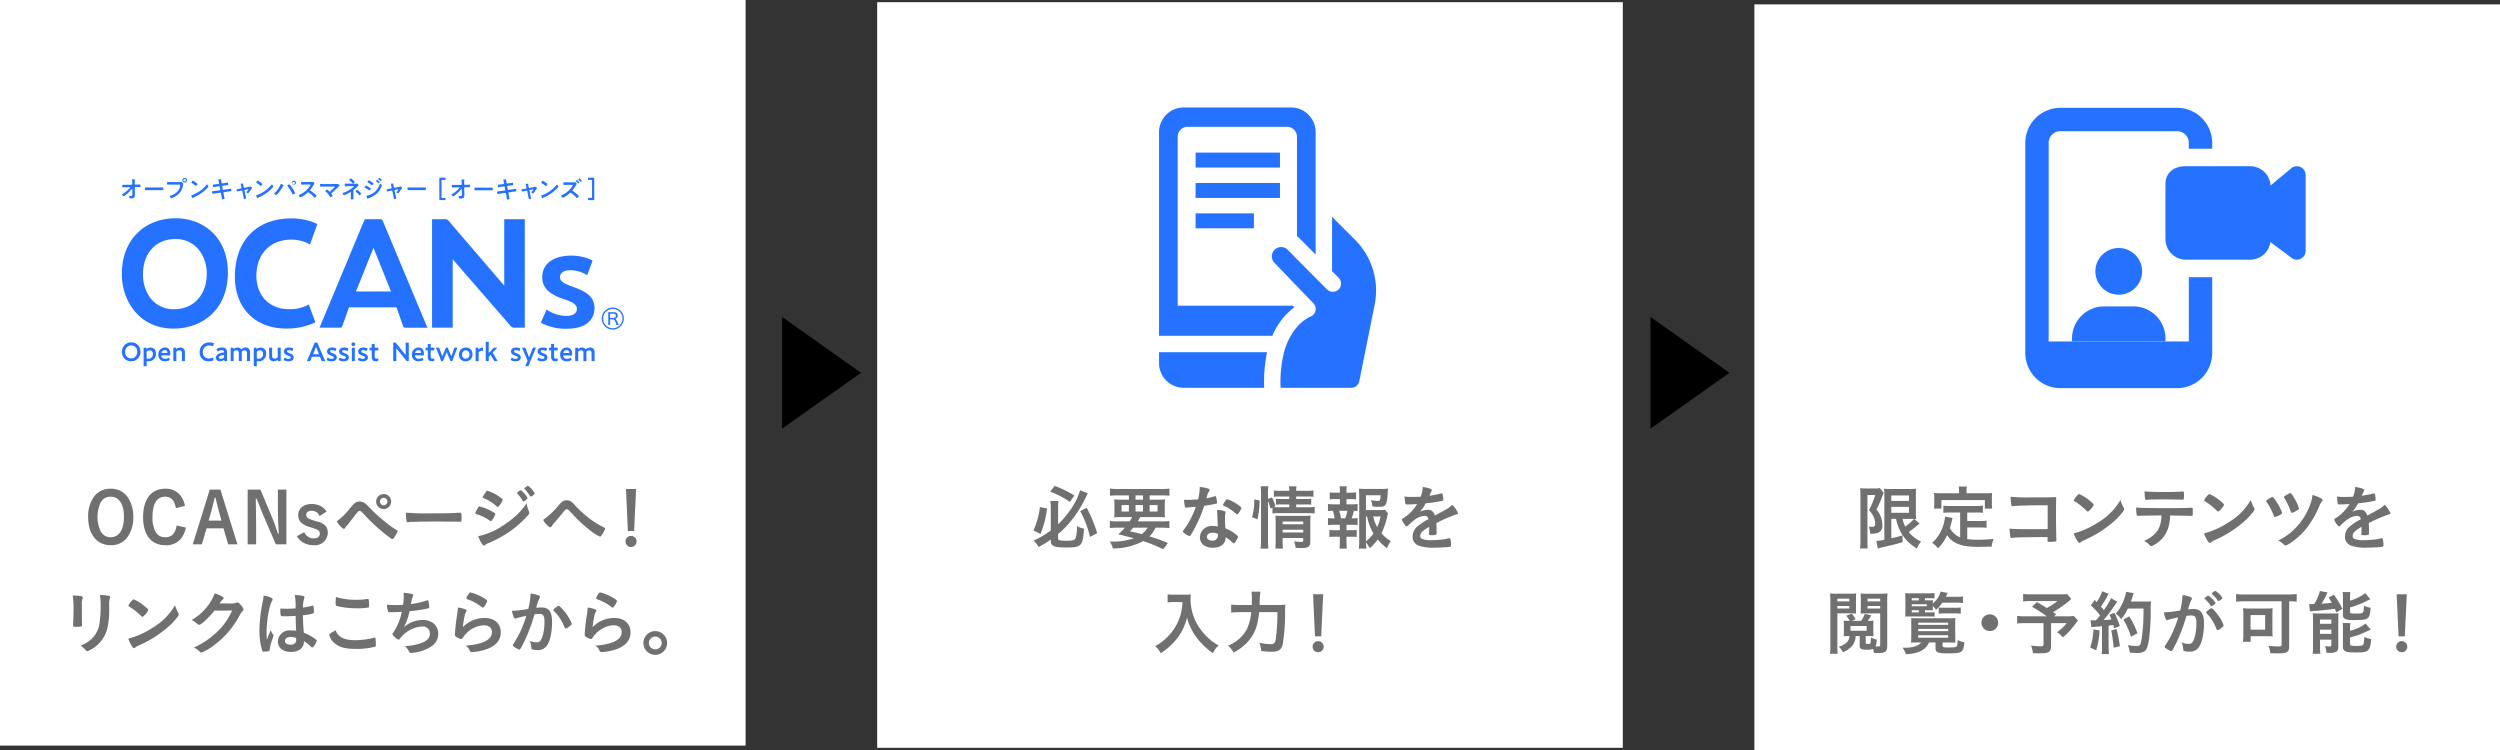 <svg xmlns="http://www.w3.org/2000/svg" width="570" height="171" viewBox="0 0 570 171"><rect x="0" y="0" width="570" height="171" fill="#333333" stroke="none"/><title>gentei-howto</title><g id="faacc254-7e00-48a5-9792-de46a7875b9a" data-name="レイヤー 2"><g id="a42343fa-e3ac-44e9-8111-3aa579883348" data-name="レイヤー 1"><rect width="170" height="170" fill="#fff"/><rect x="200" y="0.5" width="170" height="170" fill="#fff"/><rect x="400" y="1" width="170" height="170" fill="#fff"/><path d="M29.076,122.44A4.534,4.534,0,0,1,25.25,124.312c-3.153,0-5.154-2.497-5.154-6.435a7.692,7.692,0,0,1,1.329-4.626,4.546,4.546,0,0,1,3.81-1.824,4.606,4.606,0,0,1,3.938,2.001,7.913,7.913,0,0,1,1.217,4.434A7.606,7.606,0,0,1,29.076,122.44Zm-3.842-9.188a2.509,2.509,0,0,0-2.273,1.297,7.79,7.79,0,0,0-.016,6.579,2.513,2.513,0,0,0,2.289,1.36c1.904,0,3.025-1.713,3.025-4.61C28.26,114.932,27.155,113.251,25.234,113.251Z" fill="#717071"/><path d="M42.372,120.279a5.58,5.58,0,0,1-1.329,2.785,4.359,4.359,0,0,1-3.345,1.248c-3.202,0-5.074-2.353-5.074-6.387,0-4.098,1.857-6.498,5.01-6.498a4.311,4.311,0,0,1,3.201,1.2,5.116,5.116,0,0,1,1.329,2.705l-2.049.544a4.879,4.879,0,0,0-.465-1.44,2.062,2.062,0,0,0-2.001-1.185c-1.92,0-2.881,1.569-2.881,4.69a6.65,6.65,0,0,0,.688,3.297,2.355,2.355,0,0,0,2.192,1.249,2.252,2.252,0,0,0,2.033-.961,4.43,4.43,0,0,0,.592-1.713Z" fill="#717071"/><path d="M46.032,124.104h-2.081l3.874-12.469h2.433l3.874,12.469H52.019l-1.057-3.649H47.105Zm4.466-5.41-.608-2.177c-.096-.32-.319-1.217-.416-1.648-.24-.944-.24-.944-.351-1.409h-.16c-.385,1.585-.593,2.417-.736,2.93l-.656,2.305Z" fill="#717071"/><path d="M65.299,124.104h-2.417l-3.121-7.251c-.096-.224-.624-1.568-.8-2.032-.288-.753-.288-.753-.433-1.121H58.32c.048,2.577.08,4.354.08,5.811v4.594H56.464V111.635H59.377l2.801,6.69c.256.593.704,1.856,1.185,3.346h.192c-.112-1.617-.192-3.762-.192-5.362v-4.674h1.937Z" fill="#717071"/><path d="M72.865,117.654a1.947,1.947,0,0,0-1.841-1.201c-.736,0-1.185.353-1.185.945,0,.416.208.688.721.928a14.566,14.566,0,0,0,1.696.56,3.985,3.985,0,0,1,1.809.849,2.3,2.3,0,0,1,.673,1.696,2.92,2.92,0,0,1-3.233,2.881,4.565,4.565,0,0,1-2.737-.848,3.999,3.999,0,0,1-1.088-1.217l1.681-.912a2.386,2.386,0,0,0,2.177,1.424c.848,0,1.376-.432,1.376-1.088,0-.496-.24-.801-.848-1.024-.08-.032-.641-.225-1.713-.561-1.617-.56-2.369-1.393-2.369-2.625,0-1.52,1.232-2.545,3.073-2.545a4.412,4.412,0,0,1,2.272.592,3.205,3.205,0,0,1,1.137,1.137Z" fill="#717071"/><path d="M79.776,115.893c.8-.912.928-1.057,1.232-1.249a1.691,1.691,0,0,1,1.008-.288,1.737,1.737,0,0,1,1.121.352c.272.176.272.176,1.28,1.2a39.75,39.75,0,0,0,3.665,3.298,22.137,22.137,0,0,0,2.338,1.632c.159.097.224.16.224.272a3.022,3.022,0,0,1-.448.929c-.368.64-.56.864-.752.864a.472.472,0,0,1-.257-.096,40.94,40.94,0,0,1-6.066-5.41c-.8-.849-.848-.896-1.12-.896a.603.603,0,0,0-.464.239c-.144.16-1.152,1.457-1.665,2.129a11.795,11.795,0,0,1-.769.961,2.16,2.16,0,0,0-.384.48c-.112.191-.192.256-.304.256-.177,0-.497-.24-.881-.656a7.598,7.598,0,0,1-.769-1.041A13.894,13.894,0,0,0,79.776,115.893Zm9.411-1.537a1.712,1.712,0,1,1-1.712-1.713A1.694,1.694,0,0,1,89.188,114.356Zm-2.561,0a.854.854,0,0,0,.849.849.864.864,0,0,0,.848-.849.848.848,0,0,0-1.696,0Z" fill="#717071"/><path d="M98.322,117.045c2.929,0,4.609-.032,6.226-.144h.208c.48,0,.48.017.48,1.297,0,.656-.048.768-.319.768h-.065c-1.057-.048-1.648-.048-6.274-.048-1.696,0-2.545.016-4.018.063h-.464a4.177,4.177,0,0,0-.896.065c-.08,0-.144.016-.177.016a.289.289,0,0,1-.319-.224,10.2,10.2,0,0,1-.16-1.953A56.12,56.12,0,0,0,98.322,117.045Z" fill="#717071"/><path d="M112.338,118.39c-.224.352-.288.416-.416.416-.112,0-.112,0-.801-.464a10.578,10.578,0,0,0-2.417-1.105c-.256-.097-.336-.16-.336-.273a2.923,2.923,0,0,1,.385-.784c.064-.128.128-.225.159-.305.177-.319.257-.416.385-.416a10.753,10.753,0,0,1,2.337.864,13.197,13.197,0,0,1,1.217.689.297.297,0,0,1,.079.192A3.908,3.908,0,0,1,112.338,118.39Zm8.243-1.825a.881.881,0,0,1,.08.353c0,.208-.08.336-.384.672a23.114,23.114,0,0,1-4.322,3.777,27.03,27.03,0,0,1-4.546,2.449,2.324,2.324,0,0,0-.784.433c-.143.111-.191.144-.272.144-.305,0-.849-.88-1.329-2.144a15.963,15.963,0,0,0,5.234-2.145,22.622,22.622,0,0,0,3.522-2.657,15.458,15.458,0,0,0,2.305-2.722A6.093,6.093,0,0,0,120.581,116.565Zm-6.706-1.312c-.209.256-.289.32-.4.32a.354.354,0,0,1-.24-.128,10.054,10.054,0,0,0-2.961-1.873c-.16-.064-.225-.128-.225-.224a.423.423,0,0,1,.097-.24c.768-1.169.8-1.217.976-1.217a9.06,9.06,0,0,1,2.562,1.249c.769.512.944.656.944.816A3.998,3.998,0,0,1,113.875,115.252Zm5.298-1.057a7.131,7.131,0,0,0-1.185-1.616c-.08-.08-.096-.112-.096-.144,0-.096.096-.208.368-.4.256-.177.351-.24.447-.24.129,0,.289.128.689.56a4.345,4.345,0,0,1,.881,1.217c0,.176-.721.752-.944.752C119.269,114.324,119.236,114.293,119.173,114.196Zm2.241-1.2a1.077,1.077,0,0,1-.433.225c-.048,0-.08-.017-.16-.144a7.916,7.916,0,0,0-1.2-1.568.173.173,0,0,1-.08-.112c0-.143.64-.592.832-.592q.192,0,.673.527a4.232,4.232,0,0,1,.848,1.185C121.894,112.627,121.766,112.74,121.414,112.996Z" fill="#717071"/><path d="M127.537,115.012c.673-.752,1.009-.944,1.665-.944.673,0,1.024.192,1.681.896a25.34,25.34,0,0,0,3.346,3.121,19.944,19.944,0,0,0,3.329,2.097c.368.177.416.225.416.353a4.875,4.875,0,0,1-.768,1.425c-.224.32-.288.384-.416.384a8.203,8.203,0,0,1-2.081-1.296,29.734,29.734,0,0,1-4.129-3.778c-1.041-1.136-1.041-1.136-1.329-1.136-.304,0-.336.016-1.057.912-.512.624-.976,1.185-1.728,2.064a5.628,5.628,0,0,0-.672.864c-.112.192-.192.257-.305.257-.176,0-.464-.225-.88-.641a3.921,3.921,0,0,1-.768-1.057A18.413,18.413,0,0,0,127.537,115.012Z" fill="#717071"/><path d="M145.14,123.448a1.265,1.265,0,1,1-1.265-1.265A1.258,1.258,0,0,1,145.14,123.448Zm-.561-2.369h-1.425l-.432-9.588h2.305Z" fill="#717071"/><path d="M18.666,140.597c0,.368.017,1.105.032,1.553,0,.16.017.32.017.384,0,.32-.225.385-1.473.385-.48,0-.576-.065-.576-.337v-.319c.064-1.249.096-1.938.096-3.073a20.489,20.489,0,0,0-.176-3.41,12.667,12.667,0,0,1,1.937.144c.224.048.351.16.351.352a.624.624,0,0,1-.048.225,3.516,3.516,0,0,0-.16,1.393Zm6.227-2.081a19.169,19.169,0,0,1-.448,4.899,7.641,7.641,0,0,1-3.745,4.706,2.646,2.646,0,0,1-.816.352.384.384,0,0,1-.304-.176,4.484,4.484,0,0,0-1.217-1.089,7.345,7.345,0,0,0,2.593-1.616,5.993,5.993,0,0,0,1.633-2.913,23.561,23.561,0,0,0,.352-4.482,13.2,13.2,0,0,0-.16-2.528,11.279,11.279,0,0,1,2.032.176c.208.048.305.128.305.288a.865.865,0,0,1-.065.288,3.863,3.863,0,0,0-.16,1.425Z" fill="#717071"/><path d="M40.638,139.733a.843.843,0,0,1,.112.368c0,.16-.064.272-.273.56a16.618,16.618,0,0,1-3.249,3.185,24.128,24.128,0,0,1-4.882,2.993c-1.232.576-1.297.608-1.488.784-.129.129-.192.16-.288.16-.144,0-.272-.128-.513-.48a7.149,7.149,0,0,1-.8-1.697,18.364,18.364,0,0,0,5.426-2.417,14.324,14.324,0,0,0,5.218-5.186A8.802,8.802,0,0,0,40.638,139.733Zm-10.66-2.689c.273-.304.385-.384.528-.384a9.339,9.339,0,0,1,2.497,1.585c.608.496.8.704.8.864a3.187,3.187,0,0,1-.672.976c-.353.4-.528.545-.656.545-.112,0-.112,0-.768-.624a13.396,13.396,0,0,0-1.664-1.329c-.56-.368-.56-.368-.673-.432a.197.197,0,0,1-.096-.144A3.212,3.212,0,0,1,29.977,137.043Z" fill="#717071"/><path d="M48.875,139.22c-1.105,1.473-2.993,3.233-3.458,3.233-.144,0-.208-.032-.528-.304a8.192,8.192,0,0,0-1.184-.801,11.524,11.524,0,0,0,3.185-2.625,11.143,11.143,0,0,0,2.065-3.441,8.174,8.174,0,0,1,1.728.736c.224.128.304.208.304.353,0,.128-.048.208-.191.32a4.259,4.259,0,0,0-.736.88l2.385.017a3.376,3.376,0,0,0,1.505-.192.649.649,0,0,1,.176-.032c.256,0,.528.24.992.832.305.4.384.545.384.721s-.048.256-.272.48a5.477,5.477,0,0,0-.496.72,20.159,20.159,0,0,1-5.939,6.995,11.096,11.096,0,0,1-2.865,1.681.519.519,0,0,1-.384-.225,5.325,5.325,0,0,0-1.329-.928,18.653,18.653,0,0,0,5.57-3.857,14.606,14.606,0,0,0,2.641-3.569c.145-.273.24-.48.497-1.009Z" fill="#717071"/><path d="M62.298,144.727a.266.266,0,0,1,.064.176c0,.096,0,.096-.272.832a11.433,11.433,0,0,0-.608,2.401.308.308,0,0,1-.288.336,4.691,4.691,0,0,1-1.072.096c-.16,0-.24-.031-.288-.128a12.232,12.232,0,0,1-.528-2.305,15.938,15.938,0,0,1-.16-2.353,35.438,35.438,0,0,1,.784-6.723,11.541,11.541,0,0,0,.177-1.249,5.413,5.413,0,0,1,1.713.464c.239.129.336.24.336.385a.549.549,0,0,1-.112.304c-.656,1.121-1.265,4.578-1.265,7.14,0,.384.017.992.064,1.76.384-.992.56-1.44.912-2.208A2.63,2.63,0,0,0,62.298,144.727Zm2.689-4.21c-.768,0-.929-.032-.977-.208a5.034,5.034,0,0,1-.096-1.024c0-.128,0-.256.016-.544.433.031.688.048,1.217.048.864,0,1.408-.017,2.24-.08a12.473,12.473,0,0,0-.191-3.041,8.454,8.454,0,0,1,1.889.208c.24.064.336.143.336.304a.656.656,0,0,1-.064.24,6.383,6.383,0,0,0-.272,2.113c.592-.08,1.105-.192,2.064-.417a.357.357,0,0,1,.16-.031c.097,0,.144.048.176.16a8.446,8.446,0,0,1,.08,1.088c0,.4-.016.464-.176.528a11.039,11.039,0,0,1-2.32.416c0,1.104.096,2.93.208,3.97a12.377,12.377,0,0,1,2.4,1.297c.448.319.544.432.544.544a3.507,3.507,0,0,1-.624,1.185c-.191.272-.288.351-.4.351s-.111,0-.48-.351a8.466,8.466,0,0,0-1.425-1.089v.128c0,1.409-1.169,2.337-2.945,2.337-1.809,0-2.993-.96-2.993-2.4a2.622,2.622,0,0,1,2.833-2.513,8.056,8.056,0,0,1,1.329.079c-.064-1.248-.064-1.248-.112-3.393C66.716,140.469,65.628,140.517,64.987,140.517Zm1.312,4.706c-.801,0-1.328.368-1.328.929,0,.512.496.832,1.264.832.849,0,1.297-.385,1.297-1.121,0-.224-.016-.399-.016-.399A3.234,3.234,0,0,0,66.3,145.223Z" fill="#717071"/><path d="M81.052,145.96a17.321,17.321,0,0,0,4.21-.561.407.407,0,0,1,.176-.032c.097,0,.144.065.176.208a10.954,10.954,0,0,1,.08,1.393c0,.32-.031.417-.176.48a16.099,16.099,0,0,1-4.498.496c-2.417,0-3.793-.399-4.897-1.44a3.601,3.601,0,0,1-1.057-1.713c0-.24.145-.336,1.457-1.088C77.099,145.287,78.427,145.96,81.052,145.96Zm.144-9.204a14.968,14.968,0,0,0,2.561-.191h.112a.184.184,0,0,1,.208.143,9.516,9.516,0,0,1,.064,1.249c0,.367-.032.496-.129.56a14.541,14.541,0,0,1-2.593.176,19.735,19.735,0,0,1-3.938-.368c-.912-.176-.96-.224-.96-.784,0-.368.031-.976.08-1.424A15.412,15.412,0,0,0,81.196,136.755Z" fill="#717071"/><path d="M89.466,139.588c-.864,0-.896,0-.992-.191a5.565,5.565,0,0,1-.257-1.537,17.105,17.105,0,0,0,1.938.097c.464,0,1.088-.017,1.744-.064a12.162,12.162,0,0,0,.16-1.889c0-.272-.016-.48-.048-.849a9.464,9.464,0,0,1,2.033.32c.128.048.176.096.176.224a.704.704,0,0,1-.112.353,4.32,4.32,0,0,0-.304,1.089c-.048.304-.064.368-.097.576a15.868,15.868,0,0,0,3.538-.801,1.09,1.09,0,0,1,.256-.048c.112,0,.16.08.224.4a10.742,10.742,0,0,1,.144,1.168c0,.192-.064.225-.544.336a39.281,39.281,0,0,1-3.954.593,12.921,12.921,0,0,1-1.28,3.617,6.623,6.623,0,0,1,2.145-1.248,5.807,5.807,0,0,1,2.081-.368,3.758,3.758,0,0,1,2.721.928,3.209,3.209,0,0,1,.881,2.257,3.417,3.417,0,0,1-1.761,2.945,9.28,9.28,0,0,1-3.794,1.312c-.256.032-.512.065-.607.065a.463.463,0,0,1-.465-.273,4.587,4.587,0,0,0-.977-1.312,12.095,12.095,0,0,0,3.778-.689c1.216-.432,1.92-1.168,1.92-2.017a1.607,1.607,0,0,0-1.744-1.744,6.851,6.851,0,0,0-5.122,2.833.41.41,0,0,1-.288.176,3.15,3.15,0,0,1-1.393-1.265c0-.08.016-.112.176-.32a13.111,13.111,0,0,0,1.969-4.754C91.339,139.525,89.642,139.588,89.466,139.588Z" fill="#717071"/><path d="M110.557,140.901c2.192,0,3.617,1.297,3.617,3.266q0,2.833-3.602,3.985a12.919,12.919,0,0,1-2.93.528c-.336,0-.416-.08-.64-.544a2.172,2.172,0,0,0-.849-.929c4.018-.32,6.003-1.345,6.003-3.089,0-.977-.688-1.553-1.841-1.553a5.885,5.885,0,0,0-4.194,2.081,4.024,4.024,0,0,0-.576.736c-.143.24-.24.32-.384.32a2.724,2.724,0,0,1-1.185-.528.535.535,0,0,1-.256-.513,3.177,3.177,0,0,1,.048-.512c0-.048,0-.16.016-.337.08-1.024.128-1.456.32-2.897.032-.177.032-.177.144-.929.016-.048.048-.352.128-.944a4.046,4.046,0,0,0,.032-.528,6.226,6.226,0,0,1,1.792.465c.128.063.192.143.177.239a.489.489,0,0,1-.08.208,2.643,2.643,0,0,0-.368,1.024,22.457,22.457,0,0,0-.4,2.546A6.788,6.788,0,0,1,110.557,140.901Zm-.289-4.561c.625.368.816.544.816.721a3.412,3.412,0,0,1-.527,1.024c-.257.368-.352.448-.48.448-.08,0-.128-.032-.32-.177a10.262,10.262,0,0,0-3.121-1.696c-.24-.096-.288-.128-.288-.256a1.907,1.907,0,0,1,.416-.849c.256-.384.368-.48.544-.48A11.191,11.191,0,0,1,110.268,136.339Z" fill="#717071"/><path d="M118.01,140.87a1.173,1.173,0,0,0-.288.111.347.347,0,0,1-.208.064c-.336,0-.592-.624-.784-1.809a2.449,2.449,0,0,0,.304.016,23.874,23.874,0,0,0,3.41-.416,15.078,15.078,0,0,0,.512-3.233,2.03,2.03,0,0,0-.016-.272,7.686,7.686,0,0,1,1.792.4c.257.097.385.24.385.4a.424.424,0,0,1-.097.256,8.17,8.17,0,0,0-.736,2.193,9.996,9.996,0,0,1,1.089-.08,2.664,2.664,0,0,1,1.537.384c.64.465.96,1.409.96,2.865,0,2.385-.433,4.418-1.169,5.427a2.427,2.427,0,0,1-2.129,1.04,3.511,3.511,0,0,1-1.28-.176c-.128-.08-.128-.08-.176-.673a4.166,4.166,0,0,0-.336-1.248,4.074,4.074,0,0,0,1.553.32c.768,0,1.088-.368,1.44-1.649a11.915,11.915,0,0,0,.368-3.121c0-1.248-.305-1.696-1.152-1.696a7.474,7.474,0,0,0-1.121.096c-.048.176-.064.192-.128.416a37.394,37.394,0,0,1-2.081,5.522c-.848,1.745-1.056,2.097-1.264,2.097a3.496,3.496,0,0,1-1.024-.528c-.368-.224-.465-.32-.465-.448,0-.08,0-.08.656-1.12a23.833,23.833,0,0,0,2.434-5.603C118.811,140.662,118.154,140.821,118.01,140.87Zm8.163-1.793c0-.112.144-.256.608-.624.32-.24.48-.337.593-.337.096,0,.176.049.384.257a12.063,12.063,0,0,1,2.337,3.184,2.673,2.673,0,0,1,.256.673c0,.16-.048.208-.56.624a2.206,2.206,0,0,1-.816.464c-.112,0-.16-.048-.272-.319a11.446,11.446,0,0,0-1.009-1.985,9.45,9.45,0,0,0-1.44-1.744A.349.349,0,0,1,126.173,139.077Z" fill="#717071"/><path d="M140.142,140.901c2.192,0,3.617,1.297,3.617,3.266q0,2.833-3.602,3.985a12.917,12.917,0,0,1-2.93.528c-.336,0-.416-.08-.64-.544a2.174,2.174,0,0,0-.849-.929c4.018-.32,6.003-1.345,6.003-3.089,0-.977-.689-1.553-1.841-1.553a5.885,5.885,0,0,0-4.194,2.081,4.027,4.027,0,0,0-.576.736c-.144.24-.24.32-.384.32a2.723,2.723,0,0,1-1.185-.528.535.535,0,0,1-.256-.513,3.17,3.17,0,0,1,.048-.512c0-.048,0-.16.016-.337.08-1.024.128-1.456.32-2.897.032-.177.032-.177.145-.929.016-.048.048-.352.128-.944a4.068,4.068,0,0,0,.032-.528,6.224,6.224,0,0,1,1.792.465c.128.063.192.143.177.239a.49.49,0,0,1-.08.208,2.643,2.643,0,0,0-.368,1.024,22.502,22.502,0,0,0-.4,2.546A6.789,6.789,0,0,1,140.142,140.901Zm-.289-4.561c.625.368.817.544.817.721a3.412,3.412,0,0,1-.527,1.024c-.257.368-.352.448-.48.448-.08,0-.128-.032-.32-.177A10.261,10.261,0,0,0,136.22,136.66c-.24-.096-.288-.128-.288-.256a1.908,1.908,0,0,1,.416-.849c.256-.384.368-.48.544-.48A11.191,11.191,0,0,1,139.852,136.339Z" fill="#717071"/><path d="M152.107,146.599a2.705,2.705,0,1,1-2.705-2.705A2.716,2.716,0,0,1,152.107,146.599Zm-4.162,0a1.457,1.457,0,1,0,1.457-1.456A1.466,1.466,0,0,0,147.945,146.599Z" fill="#717071"/><path d="M238.73,115.925a22.517,22.517,0,0,1-1.504,5.826l-1.601-.816a17.322,17.322,0,0,0,1.473-5.314Zm.849,7.091a21.426,21.426,0,0,1-2.768,1.696,5.519,5.519,0,0,0-1.169-1.457,19.483,19.483,0,0,0,3.938-2.305v-5.154a10.7,10.7,0,0,0-.096-1.568h1.857a11.142,11.142,0,0,0-.096,1.52v3.794a21.131,21.131,0,0,0,3.281-4.018,13.944,13.944,0,0,0,1.728-3.746l1.761.705c-.176.336-.176.336-.592,1.2a26.317,26.317,0,0,1-3.858,5.826,17.271,17.271,0,0,1-2.32,2.225v1.073c0,.368.399.48,1.856.48,1.36,0,1.889-.111,2.064-.432a7.646,7.646,0,0,0,.385-2.897,6.621,6.621,0,0,0,1.616.592c-.32,4.018-.559,4.274-4.161,4.274-2.802,0-3.426-.305-3.426-1.633Zm.896-12.229a23.787,23.787,0,0,1,4.481,2.193l-1.024,1.473a18.659,18.659,0,0,0-4.497-2.353Zm7.299,4.994a31.837,31.837,0,0,1,2.385,5.778l-1.633.864a23.556,23.556,0,0,0-2.24-5.906Z" fill="#717071"/><path d="M257.562,118.87a8.215,8.215,0,0,0,.561-.976h-2.321a17.077,17.077,0,0,0-1.776.064,12.739,12.739,0,0,0,.064-1.488v-1.057a13.783,13.783,0,0,0-.064-1.553c.528.048.96.064,1.713.064h1.648v-.977h-2.529c-.72,0-1.297.032-1.776.08V111.395a13.849,13.849,0,0,0,1.904.096h9.748a13.25,13.25,0,0,0,1.905-.096v1.633c-.497-.048-1.057-.08-1.777-.08H262.124v.977h1.777a16.413,16.413,0,0,0,1.728-.064,12.412,12.412,0,0,0-.065,1.537v1.056a11.878,11.878,0,0,0,.049,1.505,14.596,14.596,0,0,0-1.745-.064h-3.89c-.32.592-.336.608-.56.976h5.427a11.784,11.784,0,0,0,1.776-.08v1.601a17.527,17.527,0,0,0-1.776-.08h-1.377a6.888,6.888,0,0,1-1.393,1.984,41.269,41.269,0,0,1,4.21,1.505l-1.072,1.408c-.385-.16-.704-.304-.896-.4a32.353,32.353,0,0,0-3.666-1.44,14.719,14.719,0,0,1-6.914,1.681,5.835,5.835,0,0,0-.704-1.568h.336a14.748,14.748,0,0,0,5.154-.752c-1.633-.448-1.841-.497-3.57-.896a12.181,12.181,0,0,0,1.505-1.52h-1.633a17.527,17.527,0,0,0-1.776.08V118.79a12.182,12.182,0,0,0,1.776.08Zm-1.841-3.713v1.473h1.665v-1.473Zm2.657,5.154c-.224.256-.352.399-.752.8.544.145.544.145,1.761.416.176.048.384.112.912.257a4.57,4.57,0,0,0,1.345-1.473Zm.528-6.387h1.696v-.977h-1.696Zm0,2.705h1.696v-1.473h-1.696Zm3.217,0h1.793v-1.473h-1.793Z" fill="#717071"/><path d="M271.242,115.668c-.288.017-.465.032-.656.048a1.619,1.619,0,0,1-.177.017c-.128,0-.191-.048-.239-.208a9.163,9.163,0,0,1-.209-1.585c.177.017.641.032,1.217.032.176,0,1.44-.08,2.001-.128a12.537,12.537,0,0,0,.368-2.833c1.648.224,2.241.416,2.241.72,0,.112-.017.144-.257.513a4.986,4.986,0,0,0-.448,1.36,11.267,11.267,0,0,0,1.793-.433.813.813,0,0,1,.24-.048c.112,0,.145.08.24.544a5.677,5.677,0,0,1,.128.913c0,.191-.048.224-.464.32-.545.128-1.473.288-2.465.416a29.223,29.223,0,0,1-1.73,4.258,23.319,23.319,0,0,1-1.312,2.385c-.128.192-.208.256-.319.256a3.286,3.286,0,0,1-1.169-.656c-.256-.176-.32-.256-.32-.368s.064-.208.272-.496a15.988,15.988,0,0,0,1.601-2.625,18.15,18.15,0,0,0,1.072-2.513C272.026,115.605,271.978,115.621,271.242,115.668Zm5.266,9.22c-1.744,0-2.929-.96-2.929-2.385a2.675,2.675,0,0,1,2.881-2.577,6.89,6.89,0,0,1,1.217.112c-.065-.769-.065-1.072-.128-2.562,0-.304-.032-.72-.064-1.232a7.429,7.429,0,0,1,1.745.305.254.254,0,0,1,.191.256,1.876,1.876,0,0,1-.031.256,3.853,3.853,0,0,0-.097,1.009c0,.592.048,1.601.097,2.385a9.7,9.7,0,0,1,2.4,1.393c.353.272.48.416.48.544,0,.16-.08.305-.528,1.024-.192.32-.336.465-.448.465-.096,0-.096,0-.544-.416a6.49,6.49,0,0,0-1.312-.961C279.438,123.992,278.349,124.888,276.508,124.888Zm-.032-3.425c-.768,0-1.296.368-1.296.928,0,.528.479.864,1.2.864a1.147,1.147,0,0,0,1.297-1.28.767.767,0,0,0-.017-.256A2.742,2.742,0,0,0,276.476,121.463Zm5.987-4.546c-.192.272-.289.351-.4.351-.08,0-.144-.031-.257-.143a9.746,9.746,0,0,0-1.552-1.169,6.372,6.372,0,0,0-1.089-.559c-.224-.097-.304-.16-.304-.288,0-.112.08-.257.319-.625.385-.56.48-.656.625-.656a8.216,8.216,0,0,1,2.337,1.185c.688.465.896.656.896.833A3.775,3.775,0,0,1,282.463,116.918Z" fill="#717071"/><path d="M285.465,117.91a13.073,13.073,0,0,0,.496-4.05l1.232.272a19.259,19.259,0,0,1-.496,4.289Zm3.634,5.267a16.12,16.12,0,0,0,.096,1.904H287.418a16.914,16.914,0,0,0,.096-1.937v-10.66a11.959,11.959,0,0,0-.096-1.617h1.776a9.871,9.871,0,0,0-.096,1.617v1.28l.912-.353a9.484,9.484,0,0,1,.784,2.001l-.4.192c.4.032.656.048,1.281.048h2.272v-.641h-1.745a9.53,9.53,0,0,0-1.296.065v-1.345c.384.032.672.048,1.312.048h1.729v-.576h-1.984a11.491,11.491,0,0,0-1.522.065v-1.44a10.06,10.06,0,0,0,1.601.08h1.905a4.808,4.808,0,0,0-.08-1.024h1.745a4.797,4.797,0,0,0-.08,1.024h2.353a9.949,9.949,0,0,0,1.585-.08v1.44a13.348,13.348,0,0,0-1.569-.065h-2.368v.576h2.16a11.8,11.8,0,0,0,1.265-.048v1.345a9.375,9.375,0,0,0-1.296-.065h-2.129v.641h2.673a7.74,7.74,0,0,0,1.536-.096v1.52a10.537,10.537,0,0,0-1.536-.08h-6.53a9.629,9.629,0,0,0-1.553.08v-1.345l-.48.208a9.82,9.82,0,0,0-.544-1.713Zm3.345.143a16.233,16.233,0,0,0,.08,1.745h-1.761a12.086,12.086,0,0,0,.08-1.745v-4.434c0-.576-.016-.849-.048-1.312.384.032.704.048,1.232.048h5.41a9.64,9.64,0,0,0,1.377-.065,12.637,12.637,0,0,0-.065,1.585v4.322c0,1.168-.416,1.488-1.969,1.488-.368,0-.48,0-1.376-.048a7.015,7.015,0,0,0-.353-1.489,10.243,10.243,0,0,0,1.505.145c.48,0,.576-.065.576-.384v-.513h-4.69Zm4.69-3.794v-.624h-4.69v.624Zm0,1.873v-.624h-4.69v.624Z" fill="#717071"/><path d="M308.188,114.981a7.657,7.657,0,0,0,1.344-.08v1.632a4.775,4.775,0,0,0-.864-.064,9.431,9.431,0,0,1-.496,1.713,8.975,8.975,0,0,0,1.36-.064v1.601a10.49,10.49,0,0,0-1.344-.064h-1.185v1.232h1.056a9.325,9.325,0,0,0,1.265-.064V122.44a9.466,9.466,0,0,0-1.265-.064h-1.056v1.12c0,.513.031,1.105.064,1.585h-1.664a12.152,12.152,0,0,0,.08-1.585v-1.12h-1.105a9.6,9.6,0,0,0-1.281.064v-1.617a9.451,9.451,0,0,0,1.281.064h1.105v-1.232h-1.361a10.812,10.812,0,0,0-1.344.064v-1.601a9.275,9.275,0,0,0,1.344.064h.16a11.126,11.126,0,0,0-.384-1.713,7.054,7.054,0,0,0-1.12.064v-1.632a7.655,7.655,0,0,0,1.344.08h1.377v-1.185h-1.04a9.915,9.915,0,0,0-1.281.064v-1.601a9.007,9.007,0,0,0,1.281.064h1.04v-.272a7.113,7.113,0,0,0-.08-1.168h1.648a8.15,8.15,0,0,0-.064,1.168v.272h.896a9.003,9.003,0,0,0,1.28-.064V113.86a9.757,9.757,0,0,0-1.28-.064h-.896v1.185Zm-1.473,3.201a10.722,10.722,0,0,0,.479-1.713h-1.856a12.632,12.632,0,0,1,.4,1.713Zm9.764-1.089a4.253,4.253,0,0,0-.192.672,16.334,16.334,0,0,1-1.312,3.81,7.813,7.813,0,0,0,2.129,1.793,8.723,8.723,0,0,0-.88,1.617A12.462,12.462,0,0,1,314.125,123a11.543,11.543,0,0,1-1.824,1.985,9.097,9.097,0,0,0-.864-1.345,11.857,11.857,0,0,0,.112,1.44h-1.745a12.432,12.432,0,0,0,.096-1.825v-10.292c0-.528-.031-1.152-.064-1.553a12.645,12.645,0,0,0,1.44.065h3.777a12.878,12.878,0,0,0,1.425-.065c-.048.448-.064.625-.08.993-.176,2.833-.4,3.153-2.081,3.153a13.536,13.536,0,0,1-1.393-.08,5.805,5.805,0,0,0-.336-1.442,10.233,10.233,0,0,0,1.585.177c.479,0,.544-.144.608-1.297h-3.346v3.378h2.897a10.513,10.513,0,0,0,1.456-.065Zm-5.042,6.322a7.826,7.826,0,0,0,1.713-1.776,11.779,11.779,0,0,1-1.457-3.89h-.256Zm1.649-5.666a8.793,8.793,0,0,0,.912,2.433,10.124,10.124,0,0,0,.768-2.433Z" fill="#717071"/><path d="M325.852,120.119c-1.585.929-2.032,1.393-2.032,2.097a.663.663,0,0,0,.352.624,5.006,5.006,0,0,0,2.144.32,24.135,24.135,0,0,0,2.882-.192,10.239,10.239,0,0,0,1.168-.256h.08a.27.27,0,0,1,.24.192,5.29,5.29,0,0,1,.16,1.393c0,.24-.08.336-.288.384a29.567,29.567,0,0,1-3.329.177,10.027,10.027,0,0,1-3.762-.448,2.118,2.118,0,0,1-1.393-2.113,3.048,3.048,0,0,1,1.297-2.433,13.301,13.301,0,0,1,2.32-1.489c-.128-.528-.368-.752-.864-.752a3.859,3.859,0,0,0-2.097.752,10.82,10.82,0,0,0-1.345,1.105c-.48.496-.528.528-.656.528-.16,0-.496-.368-.832-.928a1.58,1.58,0,0,1-.256-.593c0-.143.031-.176.416-.416a9.844,9.844,0,0,0,3.057-3.153c-1.136.08-1.728.096-2.353.096-.24,0-.288-.048-.368-.32a13.934,13.934,0,0,1-.145-1.488,9.5,9.5,0,0,0,1.633.097c.625,0,1.312-.017,2.033-.049a6.223,6.223,0,0,0,.464-2.24c1.425.24,2.081.48,2.081.752a.377.377,0,0,1-.065.192,10.495,10.495,0,0,0-.447.96.637.637,0,0,0-.049.112c.913-.128,1.713-.288,2.273-.416a2.109,2.109,0,0,1,.512-.112.203.203,0,0,1,.225.144,9.638,9.638,0,0,1,.16,1.249c0,.176-.064.256-.272.304a32.223,32.223,0,0,1-3.745.56,9.006,9.006,0,0,1-1.312,1.937,4.204,4.204,0,0,1,1.904-.464c.721,0,1.2.416,1.52,1.312,1.585-.864,2.434-1.328,2.529-1.393a4.881,4.881,0,0,0,1.393-1.072,5.851,5.851,0,0,1,1.36,1.953c0,.096-.064.159-.273.208a32.778,32.778,0,0,0-4.674,2.017c.017.288.049,1.024.049,1.536v.769c0,.192-.032.288-.112.336a2.371,2.371,0,0,1-.992.128c-.545,0-.641-.048-.641-.304v-.064c.032-.464.048-1.072.048-1.456Z" fill="#717071"/><path d="M267.683,137.268c-.433,0-.864.032-1.473.08v-1.841a9.165,9.165,0,0,0,1.44.08H270.1a8.366,8.366,0,0,0,1.408-.08,6.995,6.995,0,0,0-.064.977,11.868,11.868,0,0,0,1.649,6.066,13.025,13.025,0,0,0,2.449,2.961,11.85,11.85,0,0,0,2.289,1.649,5.97,5.97,0,0,0-1.297,1.745,15.901,15.901,0,0,1-3.762-3.618,13.501,13.501,0,0,1-1.345-2.272,11.457,11.457,0,0,1-.784-2.193,12.756,12.756,0,0,1-2.192,4.643,14.999,14.999,0,0,1-3.81,3.473,4.537,4.537,0,0,0-1.265-1.601,11.988,11.988,0,0,0,3.089-2.417,11.403,11.403,0,0,0,2.642-4.546,12.39,12.39,0,0,0,.496-3.104Z" fill="#717071"/><path d="M291.094,137.94a16.137,16.137,0,0,0,1.984-.08,11.918,11.918,0,0,0-.08,1.329,46.168,46.168,0,0,1-.528,7.667c-.288,1.312-.928,1.744-2.56,1.744a16.963,16.963,0,0,1-2.337-.176,7.997,7.997,0,0,0-.433-1.873,11.916,11.916,0,0,0,2.642.32c.704,0,.944-.273,1.12-1.312a45.64,45.64,0,0,0,.352-5.986h-4.162a16.096,16.096,0,0,1-.304,1.937,9.19,9.19,0,0,1-2.833,5.362,12.491,12.491,0,0,1-2.705,1.921,5.151,5.151,0,0,0-1.265-1.601,8.08,8.08,0,0,0,4.338-3.825,11.527,11.527,0,0,0,.96-3.794H282.626a15.867,15.867,0,0,0-1.921.096v-1.824a15.715,15.715,0,0,0,1.953.096h2.737c.032-.608.032-.768.032-1.568a7.84,7.84,0,0,0-.097-1.473H287.38a18.43,18.43,0,0,0-.176,3.041Z" fill="#717071"/><path d="M301.796,147.448a1.264,1.264,0,1,1-1.264-1.265A1.257,1.257,0,0,1,301.796,147.448Zm-.56-2.369h-1.425l-.433-9.588h2.306Z" fill="#717071"/><path d="M424.176,112.74c0-.465-.016-.673-.064-1.425a9.063,9.063,0,0,0,1.12.048h2.257a4.014,4.014,0,0,0,1.121-.08l.88,1.089a8.971,8.971,0,0,0-.464,1.168,24.27,24.27,0,0,1-1.201,2.625,5.396,5.396,0,0,1,1.345,3.602,1.622,1.622,0,0,1-1.088,1.745,5.168,5.168,0,0,1-1.697.16,3.975,3.975,0,0,0-.319-1.617,3.448,3.448,0,0,0,.672.065c.592,0,.8-.176.8-.672a3.835,3.835,0,0,0-.336-1.569,5.671,5.671,0,0,0-1.072-1.568,19.323,19.323,0,0,0,1.425-3.457h-1.777v10.435c0,.641.017,1.217.064,1.761H424.08a13.279,13.279,0,0,0,.096-1.761Zm7.043,5.57v4.401a19.748,19.748,0,0,0,2.545-.656l.032,1.553c-1.137.352-1.584.464-3.009.801-.641.159-.704.176-1.537.352a3.853,3.853,0,0,0-.496.128,3.119,3.119,0,0,0-.624.177l-.32-1.745a12.371,12.371,0,0,0,1.825-.256V113.06c0-.721-.017-1.057-.065-1.65a7.354,7.354,0,0,0,1.473.08h4.386a10.73,10.73,0,0,0,1.44-.064c-.032.336-.048.704-.048,1.696v3.569a15.12,15.12,0,0,0,.048,1.649c-.32-.017-.32-.017-.416-.017l1.232,1.057c-.064.032-.304.224-.432.32a25.331,25.331,0,0,1-2.065,1.601,7.973,7.973,0,0,0,2.833,2.192,5.53,5.53,0,0,0-.977,1.553,10.042,10.042,0,0,1-3.217-2.977,10.491,10.491,0,0,1-1.52-3.762Zm0-4.098h4.034v-1.249h-4.034Zm0,2.705h4.034v-1.345h-4.034Zm2.577,1.393a7.165,7.165,0,0,0,.593,1.744,11.15,11.15,0,0,0,2-1.728c-.224-.016-.496-.016-.752-.016Z" fill="#717071"/><path d="M446.914,116.853h-2.257a10.879,10.879,0,0,0-1.568.08v-1.648a10.106,10.106,0,0,0,1.568.08h5.875a9.977,9.977,0,0,0,1.568-.08v1.648a10.473,10.473,0,0,0-1.568-.08h-2.001V118.79h2.881a9.678,9.678,0,0,0,1.52-.079v1.632a10.165,10.165,0,0,0-1.52-.08h-2.881v2.657a19.956,19.956,0,0,0,2.513.145c.881,0,1.921-.048,3.506-.177a5.61,5.61,0,0,0-.448,1.745c-1.232.032-2.097.048-3.281.048-3.602,0-5.618-.784-6.867-2.657a10.808,10.808,0,0,1-2.097,3.01,4.812,4.812,0,0,0-1.328-1.265,9.024,9.024,0,0,0,2.641-4.338,8.533,8.533,0,0,0,.304-1.649l1.713.32c-.064.24-.08.288-.224.912-.064.32-.128.528-.385,1.377a4.45,4.45,0,0,0,2.337,2.128Zm-.256-4.945a4.694,4.694,0,0,0-.08-.977h1.873a4.445,4.445,0,0,0-.08.96v.576h4.146c.624,0,1.169-.016,1.697-.064a8.226,8.226,0,0,0-.065,1.136v1.201a9.453,9.453,0,0,0,.065,1.216h-1.665V114.02h-9.908v1.937h-1.696a8.874,8.874,0,0,0,.064-1.216V113.54a8.392,8.392,0,0,0-.064-1.136c.528.048,1.072.064,1.713.064h4.001Z" fill="#717071"/><path d="M466.868,115.205h-1.473c-2.929,0-5.906.096-6.307.192-.08.016-.128.031-.144.031l-.08-.016-.064.016c-.176-.048-.176-.064-.208-.191a14.139,14.139,0,0,1-.176-1.985,36.883,36.883,0,0,0,4.289.16c4.194,0,4.53,0,6.115-.08-.049,1.553-.049,2.449-.049,5.09,0,.929.049,3.746.08,4.307.017.239.017.256.017.336,0,.208-.048.336-.16.384a8.598,8.598,0,0,1-1.232.097c-.641,0-.641,0-.641-.385,0-.064,0-.064.017-.704h-1.585c-1.761,0-4.962.063-5.586.096-.385.032-.608.048-.913.097a.449.449,0,0,1-.144.016c-.176,0-.24-.065-.288-.4a14.623,14.623,0,0,1-.16-1.744c1.072.096,2.129.128,4.658.128,1.696,0,1.696,0,4.033-.017Z" fill="#717071"/><path d="M484.197,115.733a.843.843,0,0,1,.112.368c0,.16-.065.272-.273.56a16.621,16.621,0,0,1-3.249,3.185,24.128,24.128,0,0,1-4.882,2.993c-1.232.576-1.297.608-1.488.784-.129.129-.192.16-.288.16-.144,0-.273-.128-.513-.48a7.149,7.149,0,0,1-.8-1.697,18.366,18.366,0,0,0,5.426-2.417,14.323,14.323,0,0,0,5.218-5.186A8.809,8.809,0,0,0,484.197,115.733Zm-10.66-2.689c.273-.304.385-.384.528-.384a9.34,9.34,0,0,1,2.497,1.585c.608.496.8.704.8.864a3.188,3.188,0,0,1-.672.976c-.352.4-.528.545-.656.545-.112,0-.112,0-.769-.624a13.389,13.389,0,0,0-1.664-1.329c-.561-.368-.561-.368-.673-.432a.197.197,0,0,1-.096-.144A3.21,3.21,0,0,1,473.537,113.043Z" fill="#717071"/><path d="M488.113,117.589a3.455,3.455,0,0,1-.352.017.361.361,0,0,0-.144.016h-.144a.285.285,0,0,1-.304-.273,8.317,8.317,0,0,1-.128-1.648,20.982,20.982,0,0,0,2.465.112q3.145.048,3.793.048c2.674,0,5.795-.048,6.291-.096h.143c.225,0,.225.016.225,1.072,0,.704-.032.784-.256.784H499.59c-.736-.032-1.04-.032-4.802-.08a9.813,9.813,0,0,1-.336,2.465,6.518,6.518,0,0,1-3.042,4.066,2.601,2.601,0,0,1-.944.448c-.08,0-.143-.031-.272-.16a4.174,4.174,0,0,0-1.345-1.024c2.833-1.328,3.873-2.849,3.97-5.81C490.226,117.541,489.346,117.557,488.113,117.589Zm5.586-5.41c1.537,0,3.218-.048,3.89-.128h.08c.224,0,.272.112.272.608v.336c0,.096,0,.256-.017.448,0,.433-.032.48-.336.48h-.192c-.432-.017-3.361-.064-4.081-.064-1.921,0-3.313.032-3.826.097a.404.404,0,0,1-.128.016.239.239,0,0,1-.271-.208,11.541,11.541,0,0,1-.128-1.729C489.649,112.116,491.731,112.179,493.699,112.179Z" fill="#717071"/><path d="M513.91,115.733a.844.844,0,0,1,.112.368c0,.16-.065.272-.273.56a16.621,16.621,0,0,1-3.249,3.185,24.129,24.129,0,0,1-4.882,2.993c-1.232.576-1.297.608-1.488.784-.129.129-.192.16-.288.16-.144,0-.273-.128-.513-.48a7.149,7.149,0,0,1-.8-1.697,18.366,18.366,0,0,0,5.426-2.417,14.324,14.324,0,0,0,5.218-5.186A8.803,8.803,0,0,0,513.91,115.733Zm-10.66-2.689c.273-.304.385-.384.528-.384a9.34,9.34,0,0,1,2.497,1.585c.608.496.8.704.8.864a3.188,3.188,0,0,1-.672.976c-.352.4-.528.545-.656.545-.112,0-.112,0-.769-.624a13.389,13.389,0,0,0-1.664-1.329c-.561-.368-.561-.368-.673-.432a.197.197,0,0,1-.096-.144A3.21,3.21,0,0,1,503.25,113.043Z" fill="#717071"/><path d="M519.01,114.373a11.831,11.831,0,0,1,1.328,2.545c0,.112-.032.16-.224.288a4.237,4.237,0,0,1-1.393.672c-.177,0-.177,0-.528-.88a14.082,14.082,0,0,0-1.393-2.529.463.463,0,0,1-.097-.24c0-.096.049-.143.496-.432a2.265,2.265,0,0,1,.896-.465C518.273,113.332,518.514,113.604,519.01,114.373Zm10.548-.368c0,.128-.016.16-.192.352a5.106,5.106,0,0,0-.528.961,21.717,21.717,0,0,1-2.192,4.081,15.582,15.582,0,0,1-3.985,4.082,4.551,4.551,0,0,1-1.537.88.396.396,0,0,1-.32-.144,5.363,5.363,0,0,0-1.393-.977,13.26,13.26,0,0,0,4.146-3.041,15.05,15.05,0,0,0,3.329-5.635,8.885,8.885,0,0,0,.368-1.729C528.741,113.316,529.558,113.732,529.558,114.004Zm-6.002,2.465a3.003,3.003,0,0,1-.993.448c-.16,0-.191-.065-.416-.673a13.193,13.193,0,0,0-1.328-2.705.275.275,0,0,1-.08-.192c0-.144.143-.257.8-.608.465-.256.56-.305.656-.305.177,0,.273.112.817.993a11.393,11.393,0,0,1,1.169,2.528C524.18,116.101,524.1,116.165,523.556,116.469Z" fill="#717071"/><path d="M538.436,120.119c-1.585.929-2.032,1.393-2.032,2.097a.663.663,0,0,0,.352.624,5.006,5.006,0,0,0,2.144.32,24.135,24.135,0,0,0,2.882-.192,10.239,10.239,0,0,0,1.168-.256h.08a.27.27,0,0,1,.24.192,5.29,5.29,0,0,1,.16,1.393c0,.24-.08.336-.288.384a29.567,29.567,0,0,1-3.329.177,10.026,10.026,0,0,1-3.762-.448,2.118,2.118,0,0,1-1.393-2.113,3.048,3.048,0,0,1,1.297-2.433,13.297,13.297,0,0,1,2.32-1.489c-.128-.528-.368-.752-.864-.752a3.859,3.859,0,0,0-2.097.752,10.829,10.829,0,0,0-1.345,1.105c-.48.496-.528.528-.656.528-.16,0-.496-.368-.832-.928a1.58,1.58,0,0,1-.256-.593c0-.143.031-.176.416-.416a9.844,9.844,0,0,0,3.057-3.153c-1.136.08-1.729.096-2.353.096-.24,0-.288-.048-.368-.32a13.964,13.964,0,0,1-.144-1.488,9.499,9.499,0,0,0,1.633.097c.625,0,1.312-.017,2.033-.049a6.223,6.223,0,0,0,.464-2.24c1.425.24,2.081.48,2.081.752a.377.377,0,0,1-.065.192,10.488,10.488,0,0,0-.447.96.643.643,0,0,0-.049.112c.913-.128,1.713-.288,2.273-.416a2.11,2.11,0,0,1,.512-.112.203.203,0,0,1,.225.144,9.656,9.656,0,0,1,.16,1.249c0,.176-.064.256-.272.304a32.227,32.227,0,0,1-3.745.56,9.009,9.009,0,0,1-1.312,1.937,4.204,4.204,0,0,1,1.904-.464c.721,0,1.2.416,1.521,1.312,1.585-.864,2.433-1.328,2.529-1.393a4.881,4.881,0,0,0,1.393-1.072,5.851,5.851,0,0,1,1.36,1.953c0,.096-.064.159-.273.208a32.773,32.773,0,0,0-4.674,2.017c.017.288.049,1.024.049,1.536v.769c0,.192-.032.288-.112.336a2.371,2.371,0,0,1-.992.128c-.545,0-.641-.048-.641-.304v-.064c.032-.464.048-1.072.048-1.456Z" fill="#717071"/><path d="M418.921,147.272a12.432,12.432,0,0,0,.08,1.793h-1.776a13.081,13.081,0,0,0,.096-1.905v-10.1a16.61,16.61,0,0,0-.064-1.761,13.231,13.231,0,0,0,1.569.064h2.817a12.708,12.708,0,0,0,1.568-.064c-.032.416-.048.816-.048,1.44v1.824c0,.641,0,.944.031,1.312-.464-.016-.864-.031-1.408-.031h-2.865Zm0-10.149h2.722V136.5h-2.722Zm0,1.617h2.722v-.576h-2.722Zm6.467,7.827c0,.208.096.256.544.256.576,0,.608-.048.641-1.488a4.267,4.267,0,0,0,1.312.496,4.25,4.25,0,0,1-.256,1.536c.432.032.464.032.576.032.368,0,.479-.096.479-.416v-7.123h-3.073c-.544,0-1.04.016-1.393.032.032-.416.049-.704.049-1.329V136.74c0-.576-.017-1.089-.049-1.44a12.094,12.094,0,0,0,1.553.064h2.993a13.509,13.509,0,0,0,1.585-.064,17.486,17.486,0,0,0-.064,1.761v10.195c0,1.297-.432,1.633-2.049,1.633-.224,0-.576-.016-.992-.031a6.561,6.561,0,0,0-.176-.913,4.39,4.39,0,0,1-1.553.192,2.426,2.426,0,0,1-1.217-.225c-.208-.143-.288-.351-.288-.784v-2.112h-.928a3.669,3.669,0,0,1-.705,2.129,5.072,5.072,0,0,1-2.208,1.553,3.92,3.92,0,0,0-.944-1.265,4.179,4.179,0,0,0,1.728-.864,2.148,2.148,0,0,0,.736-1.553h-.112c-.448,0-.864.016-1.217.048.032-.353.048-.656.048-1.089v-1.36c0-.352-.031-.849-.048-1.105.4.032.689.048,1.217.048h.16a7.226,7.226,0,0,0-.801-1.168l1.281-.48a7.604,7.604,0,0,1,.864,1.297l-.881.351h2.146a7.063,7.063,0,0,0,.848-1.601l1.457.337a10.332,10.332,0,0,1-.817,1.264h.096c.561,0,.817-.016,1.232-.048a10.079,10.079,0,0,0-.048,1.105v1.36a9.754,9.754,0,0,0,.048,1.089c-.336-.032-.704-.048-1.185-.048h-.592Zm.208-3.842h-3.682v1.088h3.682Zm.208-5.603h2.881V136.5h-2.881Zm0,1.617h2.881v-.576h-2.881Z" fill="#717071"/><path d="M437.338,146.488c-.593,0-1.329.016-1.633.048.032-.256.064-.912.064-1.553V142.022c0-.448,0-.736-.031-1.089.336.017.768.032,1.536.032h7.075c.768,0,1.072-.016,1.473-.048a10.584,10.584,0,0,0-.032,1.105v2.865c0,.704.032,1.44.063,1.648-.336-.032-.96-.048-1.632-.048h-1.312v.689c0,.399.159.447,1.344.447,1.281,0,1.697-.063,1.873-.271.128-.16.176-.496.225-1.425a5.259,5.259,0,0,0,1.536.513c-.273,2.353-.528,2.528-3.634,2.528-2.465,0-2.961-.191-2.961-1.2v-1.28h-1.473c-.736,1.681-2.481,2.561-5.266,2.688a5.838,5.838,0,0,0-.768-1.504c.208.016.352.016.448.016,1.824,0,3.121-.4,3.81-1.2Zm1.553-6.867h.928a10.665,10.665,0,0,0,1.265-.048v1.024c-.384-.032-.689-.048-1.265-.048h-4.258c-.512,0-.656,0-1.168.032.016-.352.032-.768.032-1.505v-2.241c0-.72-.017-1.232-.049-1.6.352.032.785.048,1.553.048h3.666a8.657,8.657,0,0,0,1.473-.08v1.232c-.337-.031-.673-.048-1.201-.048h-.976v.496h.816c.497,0,.816-.016,1.024-.031a5.176,5.176,0,0,0-.048.736,5.301,5.301,0,0,0,1.777-2.705l1.601.304c-.192.448-.257.576-.4.88h2.545a8.103,8.103,0,0,0,1.36-.08v1.505a8.24,8.24,0,0,0-1.345-.08h-3.361a9.116,9.116,0,0,1-1.456,1.633,4.311,4.311,0,0,0-.721-.896v.273a4.667,4.667,0,0,0,.048.736,10.731,10.731,0,0,0-1.088-.032h-.752Zm-1.393-2.737v-.496h-1.617v.496Zm1.808,1.345V137.78h-3.426v.448Zm-3.426.896v.496h1.617v-.496Zm1.473,3.346h6.835v-.496h-6.835Zm0,1.424h6.835v-.496h-6.835Zm0,1.505h6.835v-.576h-6.835Zm4.674-6.883a12.176,12.176,0,0,0,1.232.048h2.449a9.461,9.461,0,0,0,1.345-.064v1.425a9.497,9.497,0,0,0-1.312-.065H443.34a9.345,9.345,0,0,0-1.312.065Z" fill="#717071"/><path d="M455.58,141.974a1.905,1.905,0,1,1-1.905-1.905A1.899,1.899,0,0,1,455.58,141.974Z" fill="#717071"/><path d="M472.253,136.564a13.64,13.64,0,0,1-1.793,1.456c-.928.656-1.568,1.072-2.368,1.553.336.224.352.24.72.48l-.464.464h2.753a10.077,10.077,0,0,0,1.713-.08l.96,1.024c-.016.016-.351.464-1.008,1.328a15.335,15.335,0,0,1-2.434,2.529,5.619,5.619,0,0,0-1.345-1.168,10.068,10.068,0,0,0,2.226-2.081h-3.569v5.282c0,1.248-.513,1.6-2.386,1.6-.479,0-1.264-.017-1.744-.032a6.238,6.238,0,0,0-.448-1.728,16.293,16.293,0,0,0,2.225.16c.513,0,.624-.08.624-.416V142.07h-4.066a15.624,15.624,0,0,0-1.937.096v-1.744a12.588,12.588,0,0,0,2.017.096h4.738a28.554,28.554,0,0,0-3.378-2.177l1.137-1.057c1.009.576,1.36.784,2.241,1.345a16.125,16.125,0,0,0,2.449-1.585H463.13a13.51,13.51,0,0,0-1.857.08v-1.713a11.832,11.832,0,0,0,1.889.097h6.819a9.168,9.168,0,0,0,1.328-.064Z" fill="#717071"/><path d="M478.697,143.718a18.036,18.036,0,0,1-.769,4.561l-1.36-.64a15.038,15.038,0,0,0,.736-4.13Zm-2.049-2.32a3.865,3.865,0,0,0,.656.048c.111,0,.256,0,.607-.017.497-.592.593-.72.896-1.12a14.99,14.99,0,0,0-2.097-2.273l.881-1.28a6.087,6.087,0,0,0,.448.528,10.334,10.334,0,0,0,1.264-2.481l1.473.592a5.521,5.521,0,0,0-.319.561,21.523,21.523,0,0,1-1.441,2.368,7.792,7.792,0,0,1,.656.769,15.841,15.841,0,0,0,1.649-2.705l1.424.816a7.692,7.692,0,0,0-.512.704,39.602,39.602,0,0,1-2.593,3.458c.912-.048.912-.048,1.761-.128-.145-.4-.225-.561-.448-1.057l1.152-.465a27.778,27.778,0,0,1,1.216,3.01l-1.296.528c-.08-.352-.112-.48-.177-.721-.304.032-.656.064-1.088.112v4.85a11.099,11.099,0,0,0,.096,1.633h-1.696a9.053,9.053,0,0,0,.096-1.648v-4.706c-1.824.145-2.209.176-2.433.208Zm5.938,2.017a35.659,35.659,0,0,1,.753,3.921l-1.409.337a37.51,37.51,0,0,0-.576-3.938Zm2.562-4.674a9.671,9.671,0,0,1-1.537,2.433,4.245,4.245,0,0,0-1.216-1.248,10.03,10.03,0,0,0,1.809-3.058,10.796,10.796,0,0,0,.561-1.937l1.728.304c-.08.192-.08.208-.225.624a11.057,11.057,0,0,1-.432,1.297h3.345a7.939,7.939,0,0,0,1.265-.065,19.145,19.145,0,0,0-.08,2.674,56.855,56.855,0,0,1-.351,5.698c-.24,1.776-.528,2.608-1.024,3.009a3.302,3.302,0,0,1-1.969.4c-.448,0-.784-.016-1.425-.065a7.049,7.049,0,0,0-.433-1.712,12.982,12.982,0,0,0,2.001.191c.688,0,.864-.191,1.057-1.136a45.092,45.092,0,0,0,.496-7.411Zm.704,6.418a16.424,16.424,0,0,0-1.728-3.89l1.328-.736a17.247,17.247,0,0,1,1.889,3.858Z" fill="#717071"/><path d="M494.648,141.221a1.226,1.226,0,0,0-.288.112.344.344,0,0,1-.192.064c-.352,0-.607-.608-.8-1.793h.304a23.874,23.874,0,0,0,3.41-.416,14.971,14.971,0,0,0,.512-3.218,1.897,1.897,0,0,0-.016-.273,6.373,6.373,0,0,1,1.792.4q.385.145.385.385a.462.462,0,0,1-.097.272,7.636,7.636,0,0,0-.736,2.177,10.017,10.017,0,0,1,1.089-.08,2.664,2.664,0,0,1,1.537.385c.64.464.96,1.408.96,2.865,0,2.385-.433,4.434-1.169,5.442a2.426,2.426,0,0,1-2.128,1.04,3.514,3.514,0,0,1-1.281-.176c-.128-.08-.128-.08-.176-.673a4.263,4.263,0,0,0-.336-1.265,3.856,3.856,0,0,0,1.553.337c.768,0,1.088-.368,1.44-1.665a11.833,11.833,0,0,0,.368-3.121c0-1.249-.305-1.697-1.152-1.697a10.087,10.087,0,0,0-1.121.097c-.048.191-.064.208-.128.416a36.779,36.779,0,0,1-2.081,5.522c-.848,1.744-1.056,2.097-1.264,2.097a3.523,3.523,0,0,1-1.024-.528c-.368-.225-.465-.32-.465-.448,0-.08,0-.08.656-1.12a23.574,23.574,0,0,0,2.434-5.603C495.449,141.03,494.793,141.173,494.648,141.221Zm10.053-3.281a1.182,1.182,0,0,1-.513.273c-.048,0-.096-.032-.144-.112a7.545,7.545,0,0,0-1.36-1.568.142.142,0,0,1-.048-.097c0-.064.112-.176.384-.384.273-.192.353-.24.465-.24a5.221,5.221,0,0,1,1.664,1.681C505.148,137.588,505.021,137.7,504.701,137.94Zm-1.697,1.697c0-.112.144-.257.608-.625.32-.24.48-.336.608-.336.208,0,.928.768,1.601,1.713a8.011,8.011,0,0,1,1.168,2.209c0,.16-.048.208-.56.624a2.207,2.207,0,0,1-.816.464c-.112,0-.16-.048-.273-.319a11.016,11.016,0,0,0-1.008-1.985,7.491,7.491,0,0,0-1.233-1.553A.312.312,0,0,1,503.004,139.637Zm2.097-4.914a4.69,4.69,0,0,1,1.633,1.632c0,.08-.096.177-.416.4-.288.225-.433.305-.496.305-.08,0-.08,0-.4-.448a8.328,8.328,0,0,0-1.072-1.152c-.048-.049-.08-.08-.08-.129A1.744,1.744,0,0,1,505.101,134.723Z" fill="#717071"/><path d="M511.721,137.091a17.838,17.838,0,0,0-1.889.097v-1.745a15.437,15.437,0,0,0,1.857.097h10.068a16.587,16.587,0,0,0,1.889-.097v1.745a16.618,16.618,0,0,0-1.713-.097V147.272c0,1.425-.416,1.696-2.593,1.696-.448,0-1.024-.016-1.713-.048a5.213,5.213,0,0,0-.432-1.696,19.591,19.591,0,0,0,2.305.16c.592,0,.704-.08.704-.465v-9.828Zm6.387,6.787a10.282,10.282,0,0,0,.064,1.232c-.256-.032-.336-.032-.607-.048h-.385c-.208-.016-.336-.016-.416-.016h-3.617v1.28h-1.761a10.449,10.449,0,0,0,.096-1.393v-4.851a8.983,8.983,0,0,0-.08-1.408,11.402,11.402,0,0,0,1.425.064h3.89a12.294,12.294,0,0,0,1.456-.064,9.684,9.684,0,0,0-.064,1.312Zm-4.979-.32h3.33V140.229h-3.33Z" fill="#717071"/><path d="M526.488,137.7a6.665,6.665,0,0,0,.721.048,1.388,1.388,0,0,0,.208-.016h.224a10.976,10.976,0,0,0,1.297-2.978l1.776.32a3.812,3.812,0,0,0-.304.576,22.154,22.154,0,0,1-1.089,2.001c1.041-.064,1.473-.112,2.321-.208-.273-.512-.368-.672-.721-1.232l1.232-.593a22.266,22.266,0,0,1,1.905,3.202l-1.377.816c-.16-.4-.24-.593-.351-.833-.993.16-3.666.448-4.658.496-.384.017-.769.064-1.009.097Zm.881,3.538c0-.528-.017-.913-.049-1.409a10.104,10.104,0,0,0,1.105.048h3.361c.641,0,.977-.016,1.393-.048-.031.416-.048.689-.048,1.425v6.114c0,.673-.128,1.009-.432,1.2a3.177,3.177,0,0,1-1.601.289c-.144,0-.368,0-.656-.017a6.08,6.08,0,0,0-.337-1.553,5.145,5.145,0,0,0,1.024.097c.32,0,.4-.049.416-.257v-1.28H528.97v1.52a12.897,12.897,0,0,0,.08,1.697h-1.761a12.506,12.506,0,0,0,.08-1.681Zm1.584.992h2.593v-.961h-2.593Zm0,2.289h2.593v-.961h-2.593Zm6.851-7.571a10.59,10.59,0,0,0,3.49-1.713l1.136,1.393c-.336.145-.336.145-1.072.513a20.105,20.105,0,0,1-3.554,1.36v.977c0,.368.145.416,1.105.416,1.249,0,1.601-.032,1.793-.208.176-.145.24-.465.272-1.585a5.31,5.31,0,0,0,1.536.464c-.112,1.441-.256,1.969-.624,2.321-.384.384-.977.48-2.993.48a5.779,5.779,0,0,1-2.113-.208.924.924,0,0,1-.592-1.009v-3.842a7.289,7.289,0,0,0-.08-1.312h1.776a6.41,6.41,0,0,0-.08,1.249Zm0,6.883a10.174,10.174,0,0,0,3.554-1.649l1.169,1.36c-.448.224-1.953.896-2.434,1.088a19.899,19.899,0,0,1-2.289.705v1.456c0,.4.273.48,1.489.48,1.008,0,1.376-.08,1.536-.305a5.42,5.42,0,0,0,.225-1.761,6.89,6.89,0,0,0,1.568.528c-.112,1.425-.273,2.018-.672,2.466-.417.447-.945.56-2.865.56-1.537,0-2.018-.064-2.417-.32a.955.955,0,0,1-.48-.976v-4.05a9.248,9.248,0,0,0-.064-1.36h1.745a8.144,8.144,0,0,0-.065,1.28Z" fill="#717071"/><path d="M548.859,147.448a1.264,1.264,0,1,1-1.264-1.265A1.257,1.257,0,0,1,548.859,147.448Zm-.56-2.369H546.875l-.433-9.588h2.306Z" fill="#717071"/><path d="M504.379,33.904V32.573a8.014,8.014,0,0,0-7.99-7.99H469.757a8.014,8.014,0,0,0-7.99,7.99V80.51a8.014,8.014,0,0,0,7.99,7.99h26.632a8.014,8.014,0,0,0,7.99-7.99V63.2h-5.326V77.847H467.094V32.573A2.671,2.671,0,0,1,469.757,29.91h26.632a2.671,2.671,0,0,1,2.663,2.663v1.332Z" fill="#2472ff"/><path d="M488.399,61.868a5.326,5.326,0,1,1-5.326-5.326,5.327,5.327,0,0,1,5.326,5.326Z" fill="#2472ff"/><path d="M493.726,77.181v.666H472.42v-.666a7.32,7.32,0,0,1,7.324-7.324h6.658a7.32,7.32,0,0,1,7.324,7.324Z" fill="#2472ff"/><path d="M523.687,59.205a2.001,2.001,0,0,1-1.198-.399l-4.837-3.627a4.666,4.666,0,0,1-4.618,4.027H498.386a4.665,4.665,0,0,1-4.661-4.661V41.894c0-1.843,1.22-3.995,4.661-3.995H513.034a4.665,4.665,0,0,1,4.653,4.397l4.722-3.933a1.997,1.997,0,0,1,3.276,1.534V57.207a1.999,1.999,0,0,1-1.997,1.997Z" fill="#2472ff"/><path d="M264.264,80.302h24.621a33.666,33.666,0,0,0-.653,8.114H269.882a5.625,5.625,0,0,1-5.618-5.618Z" fill="#2472ff"/><path d="M294.35,24.5H269.882a5.625,5.625,0,0,0-5.618,5.618V76.557h25.833a15.873,15.873,0,0,1,5.016-6.516l-.34-.353H268.522V31.173a2.272,2.272,0,0,1,2.266-2.265h22.656a2.272,2.272,0,0,1,2.265,2.265V53.821a5.938,5.938,0,0,1,.543.478l3.715,3.756V30.118A5.624,5.624,0,0,0,294.35,24.5Z" fill="#2472ff"/><path d="M313.408,69.543l-3.49,17.369a1.874,1.874,0,0,1-1.836,1.505H291.978a28.175,28.175,0,0,1,.78-8.114,14.739,14.739,0,0,1,2.633-5.346,9.506,9.506,0,0,1,3.371-2.765,1.854,1.854,0,0,0,.683-3.049l-8.817-9.166a2.124,2.124,0,0,1,1.475-3.65,2.102,2.102,0,0,1,1.494.616s2.792,2.864,8.962,9.035a1.872,1.872,0,1,0,2.648-2.648l-1.494-1.494V49.44c5.82,5.82,5.653,5.625,6.247,6.333a16.395,16.395,0,0,1,3.448,13.77Z" fill="#2472ff"/><rect x="272.594" y="34.794" width="19.241" height="3.408" fill="#2472ff"/><rect x="272.594" y="41.72" width="19.241" height="3.408" fill="#2472ff"/><rect x="272.594" y="48.647" width="13.294" height="3.408" fill="#2472ff"/><polygon points="196.313 85 178.313 97.728 178.313 72.272 196.313 85"/><polygon points="394.313 85 376.313 97.728 376.313 72.272 394.313 85"/><path d="M140.551,74.092a3.075,3.075,0,0,0-.206-.616c-.204-.508-.342-.653-.633-.653h-.61v.805a2.764,2.764,0,0,0,.029.464h-.469a2.603,2.603,0,0,0,.03-.46v-2a2.9,2.9,0,0,0-.03-.458c.138,0,.249.011.447.011h.864a.91.91,0,0,1,.666.216.705.705,0,0,1,.207.537.734.734,0,0,1-.207.553.794.794,0,0,1-.41.204c.165.05.254.145.385.41.079.158.168.358.292.633a3.015,3.015,0,0,0,.179.358Zm-.644-1.626a.506.506,0,0,0,.442-.222.514.514,0,0,0,.068-.277.424.424,0,0,0-.113-.311.496.496,0,0,0-.379-.123h-.823v.934Z" fill="#2472ff"/><path d="M139.712,75.148a2.516,2.516,0,1,1,2.516-2.516v.002A2.519,2.519,0,0,1,139.712,75.148Zm0-4.718a2.204,2.204,0,1,0,2.211,2.204,2.204,2.204,0,0,0-2.211-2.204Z" fill="#2472ff"/><path d="M123.316,73.559a1.61,1.61,0,0,0,.331.199,12.056,12.056,0,0,0,5.459,1.2c5.813,0,6.441-3.285,6.441-4.695,0-2.879-2.326-3.936-5.135-4.947-1.446-.513-2.745-1.065-2.745-2.12,0-.374.179-1.587,2.396-1.587a7.42,7.42,0,0,1,3.553.98c.054.03.179.097.263.141l1.235-3.285a1.695,1.695,0,0,0-.358-.218,11.083,11.083,0,0,0-4.505-.948c-4.085,0-6.62,1.884-6.62,4.917,0,3.097,2.684,4.256,5.189,5.097,1.344.437,2.723,1.032,2.723,2.126,0,.487-.241,1.61-2.489,1.61a8.381,8.381,0,0,1-4.185-1.272c-.043-.025-.165-.095-.258-.138Z" fill="#2472ff"/><path d="M32.007,80.167A2.088,2.088,0,0,1,29.86,82.375a2.009,2.009,0,0,1-2.038-2.124,2.054,2.054,0,0,1,2.133-2.181A1.997,1.997,0,0,1,32.007,80.167ZM28.54,80.258a1.336,1.336,0,0,0,1.344,1.458A1.396,1.396,0,0,0,31.29,80.204a1.335,1.335,0,0,0-1.351-1.448A1.386,1.386,0,0,0,28.54,80.258Z" fill="#2472ff"/><path d="M32.744,79.421c0-.125.036-.15.179-.15h.288c.138,0,.161.025.166.163,0,.077.018.107.048.107a.189.189,0,0,0,.09-.041,1.369,1.369,0,0,1,.789-.265,1.25,1.25,0,0,1,1.252,1.399,1.647,1.647,0,0,1-1.71,1.741,1.767,1.767,0,0,1-.24-.018.354.354,0,0,0-.082,0c-.079,0-.089.036-.089.156v.03c0,.268.011.766.011.807,0,.125-.036.15-.179.15H32.918c-.138,0-.179-.025-.179-.15Zm2.11,1.303a.743.743,0,0,0-.735-.843.943.943,0,0,0-.555.179.279.279,0,0,0-.138.268V81.58c0,.143.036.179.179.209a1.51,1.51,0,0,0,.252.018A1.013,1.013,0,0,0,34.854,80.723Z" fill="#2472ff"/><path d="M38.676,81.913a.29.29,0,0,1,.036.115c0,.054-.036.084-.12.125a2.221,2.221,0,0,1-.979.215,1.383,1.383,0,0,1-1.505-1.506A1.505,1.505,0,0,1,37.62,79.227c.764,0,1.208.526,1.208,1.447,0,.304-.048.358-.204.358H36.929c-.107,0-.148.018-.148.089a.784.784,0,0,0,.125.336.835.835,0,0,0,.766.34,1.431,1.431,0,0,0,.669-.163.326.326,0,0,1,.12-.046c.046,0,.071.041.115.125ZM38.18,80.399a.671.671,0,0,0-.084-.281.524.524,0,0,0-.503-.288.764.764,0,0,0-.657.335.586.586,0,0,0-.107.247c0,.046.041.064.136.064h1.059C38.132,80.478,38.175,80.46,38.18,80.399Z" fill="#2472ff"/><path d="M39.526,79.421c0-.125.038-.15.179-.15h.286c.143,0,.166.025.179.168,0,.079.02.115.048.115a.179.179,0,0,0,.079-.048,1.394,1.394,0,0,1,.832-.276.984.984,0,0,1,1.029,1.073v1.073c0,.268.013.766.013.807,0,.125-.038.15-.179.15h-.342c-.138,0-.179-.025-.179-.15,0-.041.011-.537.011-.807v-.895a.547.547,0,0,0-.585-.61.921.921,0,0,0-.562.199.284.284,0,0,0-.132.268v1.034c0,.268.013.766.013.807,0,.125-.036.15-.179.15h-.335c-.138,0-.179-.025-.179-.15Z" fill="#2472ff"/><path d="M48.706,82.058c0,.054-.041.084-.131.125a2.634,2.634,0,0,1-1.011.192,1.923,1.923,0,0,1-2.033-2.052,2.11,2.11,0,0,1,2.247-2.249,2.384,2.384,0,0,1,.861.148c.089.036.131.066.131.12a.357.357,0,0,1-.029.115l-.132.358c-.036.089-.054.127-.1.127a.295.295,0,0,1-.12-.038,1.61,1.61,0,0,0-.641-.138,1.431,1.431,0,0,0-1.501,1.542,1.32,1.32,0,0,0,1.388,1.417,1.566,1.566,0,0,0,.692-.148.272.272,0,0,1,.12-.041c.048,0,.072.034.107.125l.115.286A.358.358,0,0,1,48.706,82.058Z" fill="#2472ff"/><path d="M51.313,82.339c-.138,0-.166-.013-.179-.179,0-.066-.011-.102-.046-.102a.179.179,0,0,0-.084.041,1.642,1.642,0,0,1-.866.268.792.792,0,0,1-.895-.814c0-.764.895-1.1,1.703-1.177.102,0,.143-.03.148-.097a.488.488,0,0,0-.517-.458l-.038.004a1.57,1.57,0,0,0-.789.247.269.269,0,0,1-.12.054c-.043,0-.066-.038-.102-.12l-.113-.263a.236.236,0,0,1-.03-.115c0-.054.036-.09.12-.131a2.654,2.654,0,0,1,1.117-.27c.766,0,1.143.358,1.143,1.197l-.018.907c0,.342.011.773.011.875s-.036.125-.166.125Zm-.322-1.406a.26.26,0,0,0-.072,0c-.549.077-1.022.274-1.022.573,0,.199.161.304.411.304a1.253,1.253,0,0,0,.633-.195.247.247,0,0,0,.15-.265v-.261c0-.113-.018-.152-.102-.152Z" fill="#2472ff"/><path d="M52.594,79.421c0-.125.036-.15.179-.15h.293c.138,0,.161.025.166.163,0,.077.018.113.048.113a.201.201,0,0,0,.091-.041,1.276,1.276,0,0,1,.794-.27.943.943,0,0,1,.716.288c.056.059.086.09.12.09s.061-.025.12-.072a1.472,1.472,0,0,1,.895-.306.964.964,0,0,1,.986,1.074v1.073c0,.268.013.766.013.807,0,.125-.036.15-.179.15h-.358c-.136,0-.179-.025-.179-.15,0-.041.011-.537.011-.807V80.487c0-.358-.179-.61-.537-.61a.853.853,0,0,0-.526.191.226.226,0,0,0-.113.233v1.073c0,.268.011.766.011.807,0,.125-.036.15-.179.15h-.347c-.138,0-.179-.025-.179-.15,0-.041.013-.537.013-.807V80.48c0-.358-.179-.61-.537-.61a.859.859,0,0,0-.524.179.288.288,0,0,0-.132.268v1.047c0,.268.013.766.013.807,0,.125-.036.15-.179.15h-.326c-.138,0-.179-.025-.179-.15Z" fill="#2472ff"/><path d="M57.863,79.421c0-.125.036-.15.179-.15h.293c.138,0,.161.025.166.163,0,.077.018.107.048.107a.189.189,0,0,0,.089-.041,1.37,1.37,0,0,1,.789-.265,1.243,1.243,0,0,1,1.244,1.399,1.647,1.647,0,0,1-1.71,1.741,1.707,1.707,0,0,1-.238-.018.381.381,0,0,0-.084,0c-.079,0-.089.036-.089.156v.03c0,.268.011.766.011.807,0,.125-.036.15-.179.15h-.347c-.138,0-.179-.025-.179-.15Zm2.115,1.303a.743.743,0,0,0-.734-.843.945.945,0,0,0-.556.179.281.281,0,0,0-.138.268V81.58c0,.143.036.179.179.209a1.479,1.479,0,0,0,.25.018A1.016,1.016,0,0,0,59.978,80.723Z" fill="#2472ff"/><path d="M61.35,79.421c0-.125.036-.15.179-.15h.345c.138,0,.179.025.179.15,0,.041-.013.537-.013.802V81.16a.547.547,0,0,0,.585.61.926.926,0,0,0,.562-.197.288.288,0,0,0,.132-.268V80.22c0-.263-.013-.76-.013-.802,0-.125.036-.15.179-.15h.347c.138,0,.179.025.179.15,0,.041-.013.537-.013.802V81.38c0,.268.013.766.013.807,0,.125-.036.15-.179.15h-.288c-.143,0-.179-.018-.179-.179,0-.079-.011-.107-.041-.107a.189.189,0,0,0-.09.041,1.381,1.381,0,0,1-.832.276.981.981,0,0,1-1.027-1.073Z" fill="#2472ff"/><path d="M66.965,81.484c0,.633-.562.895-1.19.895a2.172,2.172,0,0,1-.981-.227c-.077-.041-.113-.077-.113-.132a.255.255,0,0,1,.036-.113l.107-.234c.041-.082.066-.118.107-.118a.244.244,0,0,1,.12.054,1.432,1.432,0,0,0,.735.22c.304,0,.508-.113.508-.322s-.258-.299-.562-.406c-.444-.161-.986-.37-.986-.975,0-.521.424-.895,1.183-.895a2.033,2.033,0,0,1,.807.161c.084.043.125.072.125.132a.366.366,0,0,1-.029.107l-.109.281c-.036.084-.059.125-.1.125a.28.28,0,0,1-.12-.048,1.327,1.327,0,0,0-.617-.166c-.281,0-.465.118-.465.299s.268.299.587.411C66.451,80.7,66.965,80.902,66.965,81.484Z" fill="#2472ff"/><path d="M76.786,81.484c0,.633-.562.895-1.19.895a2.172,2.172,0,0,1-.98-.227c-.079-.041-.113-.077-.113-.132a.276.276,0,0,1,.034-.113l.109-.234c.041-.082.066-.118.107-.118a.233.233,0,0,1,.118.054,1.444,1.444,0,0,0,.735.22c.306,0,.508-.113.508-.322s-.256-.299-.562-.406c-.442-.161-.986-.37-.986-.975,0-.521.426-.895,1.185-.895a2.033,2.033,0,0,1,.807.161c.084.043.125.072.125.132a.389.389,0,0,1-.03.107l-.107.281c-.036.084-.059.125-.1.125a.292.292,0,0,1-.122-.048,1.312,1.312,0,0,0-.614-.166c-.283,0-.467.118-.467.299s.268.299.585.411C76.27,80.7,76.786,80.902,76.786,81.484Z" fill="#2472ff"/><path d="M79.536,81.484c0,.633-.562.895-1.19.895a2.17,2.17,0,0,1-.979-.227c-.079-.041-.115-.077-.115-.132a.284.284,0,0,1,.036-.113l.107-.234c.043-.082.066-.118.109-.118a.245.245,0,0,1,.118.054,1.444,1.444,0,0,0,.735.22c.306,0,.508-.113.508-.322s-.256-.299-.562-.406c-.442-.161-.986-.37-.986-.975,0-.521.424-.895,1.185-.895a2.033,2.033,0,0,1,.807.161c.082.043.125.072.125.132a.389.389,0,0,1-.03.107l-.107.281c-.036.084-.059.125-.102.125a.288.288,0,0,1-.12-.048,1.326,1.326,0,0,0-.616-.166c-.281,0-.467.118-.467.299s.27.299.587.411C79.022,80.7,79.536,80.902,79.536,81.484Z" fill="#2472ff"/><path d="M80.996,78.44a.437.437,0,0,1-.399.471.455.455,0,0,1-.048.001.392.392,0,0,1-.413-.37c-.001-.01-.001-.021,0-.031a.431.431,0,0,1,.407-.454c.013-.001.027-.001.04,0a.386.386,0,0,1,.412.359Zm-.603,3.899c-.138,0-.179-.025-.179-.15,0-.041.011-.537.011-.807V80.22c0-.268-.011-.766-.011-.807,0-.125.036-.15.179-.15h.34c.138,0,.179.025.179.15,0,.041-.013.537-.013.807v1.154c0,.268.013.766.013.807,0,.125-.036.15-.179.15Z" fill="#2472ff"/><path d="M83.891,81.484c0,.633-.564.895-1.19.895a2.172,2.172,0,0,1-.981-.227c-.079-.041-.115-.077-.115-.132a.281.281,0,0,1,.036-.113l.109-.234c.041-.082.066-.118.107-.118a.233.233,0,0,1,.118.054,1.446,1.446,0,0,0,.737.22c.304,0,.508-.113.508-.322s-.258-.299-.562-.406c-.444-.161-.988-.37-.988-.975,0-.521.426-.895,1.184-.895a2.033,2.033,0,0,1,.807.161c.084.043.125.072.125.132a.434.434,0,0,1-.029.107l-.109.281c-.036.084-.059.125-.1.125a.292.292,0,0,1-.122-.048,1.314,1.314,0,0,0-.616-.166c-.281,0-.465.118-.465.299s.268.299.585.411C83.375,80.7,83.891,80.902,83.891,81.484Z" fill="#2472ff"/><path d="M86.235,82.13c0,.148-.03.179-.179.209q-.156.022-.313.029c-.73,0-.982-.358-.982-.963V80.031c0-.12-.016-.15-.118-.15h-.204c-.156,0-.179-.023-.179-.179v-.245c0-.156.023-.179.179-.179h.209c.102,0,.113-.018.113-.143,0-.179-.011-.526-.011-.567,0-.127.036-.15.179-.15h.329c.136,0,.179.023.179.15,0,.041-.011.358-.011.567,0,.125.018.143.138.143h.519c.156,0,.179.023.179.179v.256c0,.15-.023.179-.179.179h-.478c-.148,0-.179.03-.179.179v1.252c0,.34.143.455.455.455.115,0,.25-.038.292-.038.072,0,.084.043.084.156Z" fill="#2472ff"/><path d="M90.35,79.412l.018,2.777c0,.125-.036.15-.179.15h-.358c-.138,0-.179-.025-.179-.15V78.252c0-.125.036-.148.179-.148h.206a.288.288,0,0,1,.288.143c.179.245.376.478.567.716l1.494,1.864.115.15-.018-2.721c0-.125.036-.148.179-.148h.358c.138,0,.179.023.179.148v3.936c0,.125-.036.15-.179.15h-.12a.283.283,0,0,1-.286-.143c-.179-.227-.358-.444-.549-.683l-1.591-1.959Z" fill="#2472ff"/><path d="M96.505,81.913a.289.289,0,0,1,.036.115c0,.054-.036.084-.12.125a2.235,2.235,0,0,1-.981.215,1.389,1.389,0,0,1-1.506-1.506,1.506,1.506,0,0,1,1.512-1.633c.766,0,1.208.526,1.208,1.447,0,.304-.046.358-.202.358H94.758c-.107,0-.148.018-.148.089a.803.803,0,0,0,.123.336.836.836,0,0,0,.766.34,1.442,1.442,0,0,0,.671-.163.321.321,0,0,1,.118-.046c.048,0,.072.041.115.125Zm-.497-1.514a.693.693,0,0,0-.082-.281.526.526,0,0,0-.503-.288.764.764,0,0,0-.658.335.585.585,0,0,0-.107.247c0,.046.043.064.138.064h1.057C95.959,80.478,96.002,80.46,96.007,80.399Z" fill="#2472ff"/><path d="M99.027,82.13c0,.148-.029.179-.179.209a3.231,3.231,0,0,1-.328.023c-.73,0-.98-.358-.98-.963V80.025c0-.12-.018-.15-.12-.15h-.204c-.154,0-.179-.023-.179-.179V79.451c0-.156.025-.179.179-.179h.209c.102,0,.115-.018.115-.143,0-.179-.013-.526-.013-.567,0-.127.036-.15.179-.15h.329c.138,0,.179.023.179.15,0,.041-.013.358-.013.567,0,.125.018.143.136.143h.521c.156,0,.179.023.179.179v.256c0,.15-.023.179-.179.179h-.478c-.148,0-.179.03-.179.179v1.252c0,.34.143.454.454.454.115,0,.251-.037.292-.037.073,0,.084.043.084.156Z" fill="#2472ff"/><path d="M101.337,81.512c-.084.204-.179.42-.27.658-.059.143-.09.168-.233.168h-.09c-.143,0-.179-.025-.227-.168-.084-.245-.161-.46-.24-.664L99.782,80.22c-.095-.245-.191-.49-.317-.789a.359.359,0,0,1-.03-.102c0-.054.043-.066.138-.066h.383c.156,0,.179.025.24.168.095.299.179.537.268.784l.322.878c.018.054.043.079.066.079s.043-.025.066-.079l.406-.968c.089-.216.179-.431.276-.694.061-.143.089-.168.245-.168h.066c.154,0,.179.025.238.168.097.258.179.472.276.687l.411.981c.025.054.048.077.072.077s.043-.023.061-.077l.308-.878c.089-.263.166-.49.263-.784.048-.148.077-.179.233-.179h.358c.095,0,.138.013.138.066a.36.36,0,0,1-.03.102c-.125.299-.22.537-.317.796l-.49,1.278c-.084.216-.156.42-.24.658-.054.143-.084.168-.227.168h-.089c-.143,0-.179-.025-.233-.168-.09-.238-.179-.437-.268-.651l-.456-1.065c-.023-.054-.047-.077-.072-.077s-.046.023-.072.077Z" fill="#2472ff"/><path d="M107.718,80.743a1.509,1.509,0,0,1-1.583,1.632,1.415,1.415,0,0,1-1.478-1.496,1.517,1.517,0,0,1,1.585-1.644A1.427,1.427,0,0,1,107.718,80.743Zm-2.367.143a.816.816,0,0,0,.802.907.894.894,0,0,0,.871-.997.825.825,0,0,0-.812-.916C105.649,79.88,105.35,80.312,105.35,80.886Z" fill="#2472ff"/><path d="M108.442,79.421c0-.125.036-.15.179-.15h.252c.154,0,.19.025.19.179s.02.179.054.179.048-.018.091-.054a1.497,1.497,0,0,1,.478-.276,1.444,1.444,0,0,1,.329-.059c.088,0,.113.041.113.161v.462c0,.09-.036.12-.102.12-.029,0-.082-.013-.143-.013a1.043,1.043,0,0,0-.623.233.286.286,0,0,0-.131.27v.914c0,.268.013.766.013.807,0,.125-.036.15-.179.15h-.347c-.138,0-.179-.025-.179-.15Z" fill="#2472ff"/><path d="M110.75,78.073c0-.125.036-.148.179-.148h.335c.138,0,.179.023.179.148,0,.043-.013.537-.013.807v1.447c0,.077.013.113.036.113s.048-.023.091-.065l.419-.438c.166-.166.329-.34.496-.537a.307.307,0,0,1,.299-.138h.46c.072,0,.109.025.109.054a.105.105,0,0,1-.037.073c-.251.251-.472.472-.682.692l-.179.179c-.059.066-.088.102-.088.15a.295.295,0,0,0,.054.138l.478.8c.138.24.309.521.508.832a.243.243,0,0,1,.048.102c0,.036-.043.048-.132.048h-.431a.231.231,0,0,1-.263-.156c-.136-.251-.274-.496-.411-.716l-.258-.431c-.036-.066-.064-.102-.1-.102s-.066.03-.115.077l-.252.263a.206.206,0,0,0-.054.179c0,.24.013.716.013.748,0,.125-.036.15-.179.15h-.335c-.138,0-.179-.025-.179-.15Z" fill="#2472ff"/><path d="M118.728,81.484c0,.633-.562.895-1.19.895a2.173,2.173,0,0,1-.98-.227c-.077-.041-.113-.077-.113-.132a.256.256,0,0,1,.036-.113l.107-.234c.041-.082.066-.118.107-.118a.244.244,0,0,1,.12.054,1.431,1.431,0,0,0,.735.22c.304,0,.508-.113.508-.322s-.258-.299-.562-.406c-.442-.161-.988-.37-.988-.975,0-.521.426-.895,1.185-.895a2.033,2.033,0,0,1,.807.161c.084.043.125.072.125.132a.385.385,0,0,1-.03.107l-.107.281c-.036.084-.059.125-.1.125a.28.28,0,0,1-.12-.048,1.326,1.326,0,0,0-.616-.166c-.283,0-.467.118-.467.299s.27.299.585.411C118.215,80.7,118.728,80.902,118.728,81.484Z" fill="#2472ff"/><path d="M120.829,82.595c-.091.222-.179.449-.288.73-.054.143-.084.168-.24.168h-.376c-.097,0-.132-.013-.132-.061a.241.241,0,0,1,.03-.102c.138-.299.238-.537.317-.716l.072-.179a.42.42,0,0,0,.048-.168.405.405,0,0,0-.048-.166l-.784-1.877c-.113-.265-.209-.497-.345-.802a.32.32,0,0,1-.03-.102c0-.048.041-.061.138-.061h.411c.156,0,.179.025.24.168.107.299.197.537.293.789l.429,1.106c.025.059.043.097.066.097s.041-.03.066-.097l.429-1.099c.097-.247.179-.492.293-.796.054-.143.084-.168.24-.168h.376c.097,0,.138.013.138.061a.322.322,0,0,1-.03.102c-.143.317-.245.562-.34.794Z" fill="#2472ff"/><path d="M124.805,81.484c0,.633-.562.895-1.19.895a2.172,2.172,0,0,1-.98-.227c-.077-.041-.113-.077-.113-.132a.283.283,0,0,1,.036-.113l.107-.234c.041-.082.066-.118.107-.118a.244.244,0,0,1,.12.054,1.444,1.444,0,0,0,.735.22c.304,0,.508-.113.508-.322s-.258-.299-.562-.406c-.444-.161-.988-.37-.988-.975,0-.521.426-.895,1.184-.895a2.033,2.033,0,0,1,.807.161c.084.043.125.072.125.132a.366.366,0,0,1-.029.107l-.109.281c-.036.084-.059.125-.1.125a.279.279,0,0,1-.12-.048,1.328,1.328,0,0,0-.617-.166c-.279,0-.465.118-.465.299s.268.299.587.411C124.291,80.7,124.805,80.902,124.805,81.484Z" fill="#2472ff"/><path d="M127.15,82.13c0,.148-.03.179-.179.209a3.3,3.3,0,0,1-.331.023c-.728,0-.979-.358-.979-.963V80.025c0-.12-.018-.15-.12-.15H125.34c-.156,0-.179-.023-.179-.179V79.451c0-.156.025-.179.179-.179h.209c.1,0,.113-.018.113-.143,0-.179-.013-.526-.013-.567,0-.127.038-.15.179-.15h.329c.138,0,.179.023.179.15,0,.041-.013.358-.013.567,0,.125.018.143.138.143h.519c.156,0,.179.023.179.179v.256c0,.15-.025.179-.179.179h-.478c-.148,0-.179.03-.179.179v1.252c0,.34.143.454.455.454.113,0,.25-.037.293-.037.072,0,.084.043.084.156Z" fill="#2472ff"/><path d="M130.294,81.913a.3.3,0,0,1,.037.115c0,.054-.037.084-.122.125a2.222,2.222,0,0,1-.981.222,1.39,1.39,0,0,1-1.506-1.506,1.506,1.506,0,0,1,1.512-1.634c.767,0,1.21.526,1.21,1.448,0,.304-.048.358-.204.358h-1.693c-.107,0-.148.018-.148.09a.783.783,0,0,0,.125.336.834.834,0,0,0,.766.34,1.432,1.432,0,0,0,.669-.163.335.335,0,0,1,.12-.046c.048,0,.071.041.113.125Zm-.49-1.514a.664.664,0,0,0-.082-.281.521.521,0,0,0-.501-.288.762.762,0,0,0-.658.335.591.591,0,0,0-.109.247c0,.046.043.064.138.064H129.65C129.757,80.478,129.8,80.46,129.804,80.399Z" fill="#2472ff"/><path d="M131.151,79.421c0-.125.036-.15.179-.15h.293c.136,0,.161.025.166.163,0,.077.02.113.048.113a.189.189,0,0,0,.089-.041,1.288,1.288,0,0,1,.796-.27.941.941,0,0,1,.716.288c.056.059.084.09.12.09s.059-.025.12-.072a1.469,1.469,0,0,1,.895-.306.965.965,0,0,1,.988,1.074v1.073c0,.268.013.766.013.807,0,.125-.038.15-.179.15H135.05c-.138,0-.179-.025-.179-.15,0-.041.011-.537.011-.807V80.487c0-.358-.179-.61-.537-.61a.857.857,0,0,0-.526.191.226.226,0,0,0-.113.233v1.073c0,.268.011.766.011.807,0,.125-.034.15-.179.15h-.345c-.138,0-.179-.025-.179-.15,0-.041.013-.537.013-.807V80.48c0-.358-.179-.61-.537-.61a.868.868,0,0,0-.528.179.29.29,0,0,0-.131.268v1.047c0,.268.013.766.013.807,0,.125-.036.15-.179.15h-.347c-.138,0-.179-.025-.179-.15Z" fill="#2472ff"/><path d="M40.139,49.766c-7.396,0-12.367,5.105-12.367,12.702,0,6.189,4.045,12.455,11.78,12.455,6.175,0,12.403-3.96,12.403-12.805C51.955,53.631,45.829,49.766,40.139,49.766Zm-.345,20.73a6.632,6.632,0,0,1-5.546-2.592,8.978,8.978,0,0,1-1.644-5.396c0-4.786,2.945-7.998,7.336-7.998a6.665,6.665,0,0,1,5.547,2.634,8.937,8.937,0,0,1,1.651,5.368C47.123,67.209,44.11,70.496,39.794,70.496Z" fill="#2472ff"/><path d="M72.34,51.106a1.977,1.977,0,0,0-.424-.24,14.219,14.219,0,0,0-5.459-1.074c-7.958,0-12.902,5.088-12.902,13.281,0,7.194,4.62,11.843,11.766,11.843a15.286,15.286,0,0,0,6.187-1.244,1.886,1.886,0,0,0,.387-.236L70.409,69.435a1.805,1.805,0,0,0-.297.145,9.042,9.042,0,0,1-4.138.916c-5.189,0-7.525-3.797-7.525-7.561,0-5.037,3.14-8.3,8.008-8.3a8.626,8.626,0,0,1,3.949.945,2.339,2.339,0,0,0,.29.145Z" fill="#2472ff"/><path d="M72.909,74.575l-.065.136h4.457c.61,0,.61,0,.832-.603l1.431-4.035H90.405l1.421,4.063c.215.583.215.583.827.583h4.801q-.021-.05-.054-.113L87.364,50.586c-.249-.608-.249-.608-.87-.608h-2.72c-.621,0-.621,0-.875.623Zm8.254-8.123,3.99-9.95h0l3.99,9.95Z" fill="#2472ff"/><path d="M74.082,82.176c-.179-.411-.319-.716-.449-1.022l-.861-2.02c-.107-.252-.227-.537-.358-.862-.055-.143-.084-.166-.24-.166h-.258c-.154,0-.179.023-.238.166-.125.324-.252.61-.358.868l-.853,2.025c-.127.295-.258.592-.444,1.011a.274.274,0,0,0-.036.102c0,.048.043.061.138.061h.419c.156,0,.179-.025.238-.168.102-.286.179-.49.263-.687.055-.132.097-.145.252-.145h1.464c.163,0,.197.013.252.145.082.197.161.401.263.687.054.143.084.168.238.168h.462c.095,0,.136-.013.136-.061A.265.265,0,0,0,74.082,82.176ZM71.377,80.772l.678-1.693.678,1.693Z" fill="#2472ff"/><path d="M119.655,74.711V49.983h-4.688V65.12L102.47,50.57a1.177,1.177,0,0,0-1.234-.592H98.51v24.734h4.707V59.124L116.243,74.112a1.201,1.201,0,0,0,1.244.599Z" fill="#2472ff"/><path d="M29.987,42.11a.165.165,0,0,0,.165-.165h0v-.179a6.947,6.947,0,0,0-.038-.76.353.353,0,0,1,0-.077c0-.054.038-.064.086-.064.12,0,.335.038.462.054s.158.032.158.077a.093.093,0,0,1-.032.059c-.059.066-.072.077-.072.231V41.94a.163.163,0,0,0,.166.159h.002l.288-.007c.192,0,.641-.027.716-.027.12,0,.143.043.143.333,0,.202-.013.247-.17.247h-.97a.161.161,0,0,0-.165.157v.002l.029,1.274v.226c0,.585-.029.936-1.002.936-.122,0-.179-.016-.22-.132a1.229,1.229,0,0,1-.075-.358c0-.054.021-.088.075-.088,0,0,.17.013.295.013.358,0,.358-.111.358-.401v-.136l-.016-1.002a.068.068,0,0,0-.064-.072.098.098,0,0,0-.082.05,8.231,8.231,0,0,1-1.473,1.412,1.134,1.134,0,0,1-.34.202c-.104,0-.399-.263-.399-.372,0-.048.131-.12.179-.147a6.141,6.141,0,0,0,1.61-1.374.166.166,0,0,0,.05-.093c0-.027-.013-.066-.084-.066l-.836.011c-.208,0-.576.029-.691.029s-.147-.061-.147-.274c0-.258-.013-.313.152-.313h.68Z" fill="#2472ff"/><path d="M36.402,42.749c.252,0,.608-.016.68-.016.147,0,.152.043.152.344,0,.179,0,.281-.147.281-.231,0-.462-.013-.685-.013H33.884c-.224,0-.455.013-.683.013-.143,0-.148-.106-.148-.274,0-.308.011-.358.154-.358.071,0,.449.016.678.016Z" fill="#2472ff"/><path d="M41.077,41.505c.095,0,.225-.011.274-.011.111,0,.192.104.263.179s.179.179.179.252-.043.104-.081.317a3.305,3.305,0,0,1-1.453,2.355,5.16,5.16,0,0,1-1.036.555.686.686,0,0,1-.179.043c-.131,0-.322-.358-.322-.455,0-.059.048-.075.098-.088a3.889,3.889,0,0,0,1.362-.716,2.582,2.582,0,0,0,.895-1.594,1.32,1.32,0,0,0,.016-.136c0-.104-.093-.115-.192-.115H38.942c-.229,0-.455.011-.683.011-.165,0-.165-.05-.165-.295s0-.313.154-.313c.234,0,.471.011.705.011Zm1.576-.399a.536.536,0,1,1,0-.011Zm-.837,0a.293.293,0,1,0,.294-.294.293.293,0,0,0-.294.294Z" fill="#2472ff"/><path d="M47.509,42.541c0,.093-.218.306-.29.378a9.525,9.525,0,0,1-2.972,2.063c-.179.088-.179.093-.231.179a.055.055,0,0,1-.055.032c-.059,0-.179-.218-.213-.284a1.557,1.557,0,0,1-.165-.327c0-.061.1-.072.17-.093A7.513,7.513,0,0,0,47.11,42.107a.134.134,0,0,1,.091-.061C47.312,42.053,47.509,42.468,47.509,42.541Zm-2.825-.895c.072.05.335.229.335.311,0,.127-.258.422-.358.422a.578.578,0,0,1-.218-.148,6.949,6.949,0,0,0-.728-.508c-.045-.027-.088-.055-.088-.104,0-.082.218-.433.345-.433a3.875,3.875,0,0,1,.712.451Z" fill="#2472ff"/><path d="M49.815,41.931a.141.141,0,0,0,.122-.143.529.529,0,0,0-.011-.086l-.027-.129c-.034-.147-.077-.399-.12-.537a.152.152,0,0,1-.018-.059c0-.072.093-.072.231-.077s.261-.011.394-.011c.032,0,.098,0,.098.048s-.066.093-.066.204c0,.054.056.358.066.431l.021.093a.179.179,0,0,0,.179.143l.455-.066c.098-.016.7-.115.734-.115.099,0,.104.098.12.179a2.499,2.499,0,0,1,.038.274c0,.115-.07.12-.388.157-.109.013-.245.023-.42.05l-.444.064a.141.141,0,0,0-.118.161l.004.018.115.601a.159.159,0,0,0,.179.131l.895-.125c.095-.011.716-.12.744-.12.106,0,.116.081.132.202a.184.184,0,0,0,.011.072.79.79,0,0,1,.016.17c0,.12-.054.131-.388.168-.109.013-.251.029-.438.056l-.864.125a.138.138,0,0,0-.117.156l.003.014.064.358c.029.147.179.848.179.93s-.059.093-.12.115a1.943,1.943,0,0,1-.358.066c-.104,0-.115-.104-.131-.224a.27.27,0,0,0-.011-.066c-.039-.218-.088-.499-.127-.716l-.07-.383a.179.179,0,0,0-.179-.131l-.964.136c-.104.016-.667.115-.716.115-.077,0-.1-.043-.116-.109a2.54,2.54,0,0,1-.054-.358c0-.104.07-.115.358-.141.111-.011.259-.029.451-.056l.941-.136a.138.138,0,0,0,.123-.151l-.003-.019-.109-.598a.163.163,0,0,0-.185-.137l-.009.002-.48.071c-.1.016-.716.115-.744.115-.071,0-.105-.066-.116-.132s-.045-.261-.045-.327c0-.104.079-.115.358-.148.115-.011.272-.032.469-.059Z" fill="#2472ff"/><path d="M54.94,42.957a.147.147,0,0,0,.122-.168l-.002-.011-.054-.251c0-.029-.05-.22-.089-.379-.021-.104-.048-.192-.048-.202,0-.048.048-.059.088-.066.109-.011.263-.021.372-.021.061,0,.154,0,.154.082a.151.151,0,0,1-.018.061.133.133,0,0,0-.021.059,3.748,3.748,0,0,0,.072.378l.05.247a.143.143,0,0,0,.16.124l.019-.004.895-.179.465-.097c.088,0,.358.234.358.338a.138.138,0,0,1-.061.104,3.881,3.881,0,0,0-.394.537c-.061.093-.279.428-.338.487a.147.147,0,0,1-.116.061c-.077,0-.372-.115-.372-.22,0-.043.043-.088.064-.12a3.502,3.502,0,0,0,.369-.508.061.061,0,0,0-.061-.061.206.206,0,0,0-.061.011l-.628.127a.147.147,0,0,0-.122.141v.039l.231,1.115c.027.122.131.547.131.635s-.043.088-.131.115a1.56,1.56,0,0,1-.274.05c-.098,0-.125-.104-.165-.358-.016-.088-.032-.202-.061-.333l-.229-1.116a.147.147,0,0,0-.148-.122h-.038l-.394.082c-.072.016-.553.115-.576.115-.059,0-.081-.032-.102-.081a1.885,1.885,0,0,1-.061-.319c0-.088.054-.098.378-.152l.274-.05Z" fill="#2472ff"/><path d="M62.304,42.541c0,.093-.218.306-.29.378a9.484,9.484,0,0,1-2.972,2.063c-.179.088-.179.093-.229.179a.057.057,0,0,1-.056.032c-.061,0-.179-.218-.213-.284a1.482,1.482,0,0,1-.165-.327c0-.061.098-.072.168-.093a7.493,7.493,0,0,0,3.357-2.381.134.134,0,0,1,.093-.061C62.114,42.053,62.304,42.468,62.304,42.541Zm-2.823-.895c.071.05.335.229.335.311,0,.127-.258.422-.358.422a.591.591,0,0,1-.218-.148,6.592,6.592,0,0,0-.728-.508c-.043-.027-.088-.055-.088-.104,0-.082.22-.433.345-.433a3.687,3.687,0,0,1,.719.451Z" fill="#2472ff"/><path d="M64.403,42.069c.054.029.288.148.288.209s-.054.059-.086.077a.215.215,0,0,0-.093.109,8.46,8.46,0,0,1-1.201,1.718c-.059.072-.229.268-.322.268s-.465-.224-.465-.338a.109.109,0,0,1,.043-.077,6.21,6.21,0,0,0,1.419-1.988c.016-.038.043-.125.093-.125A1.559,1.559,0,0,1,64.403,42.069Zm1.635,0a3.942,3.942,0,0,1,.358.444,7.444,7.444,0,0,1,.882,1.489c0,.138-.422.329-.515.329-.066,0-.088-.05-.111-.098a7.767,7.767,0,0,0-1.073-1.773.178.178,0,0,1-.059-.111c0-.097.328-.317.41-.317A.134.134,0,0,1,66.038,42.069Zm1.431-.322a.473.473,0,1,1,.002-.013c0,.006,0,.012,0,.018Zm-.836.005a.297.297,0,1,0,.299-.295h-.002a.295.295,0,0,0-.297.293Z" fill="#2472ff"/><path d="M70.978,41.484a1.481,1.481,0,0,0,.234-.011c.034,0,.089-.011.122-.011.115,0,.358.301.358.372a1.072,1.072,0,0,1-.122.213c-.032.05-.066.105-.088.143a7.787,7.787,0,0,1-.716,1.04.145.145,0,0,0-.045.104.147.147,0,0,0,.082.132,8.776,8.776,0,0,1,.925.705c.131.116.268.241.394.372a.102.102,0,0,1,.039.077c0,.115-.302.438-.415.438a.179.179,0,0,1-.14-.086A5.886,5.886,0,0,0,70.398,43.9a.197.197,0,0,0-.125-.048.265.265,0,0,0-.166.093,6.103,6.103,0,0,1-1.362.95.938.938,0,0,1-.242.104c-.115,0-.367-.367-.367-.465,0-.066.066-.093.115-.109a5.419,5.419,0,0,0,2.442-2.075.536.536,0,0,0,.093-.179c0-.081-.077-.093-.159-.093H69.495c-.236,0-.47.013-.707.013-.147,0-.136-.082-.136-.335,0-.191,0-.274.131-.274.236,0,.471.011.716.011Z" fill="#2472ff"/><path d="M76.686,41.956a1.697,1.697,0,0,0,.308-.025.179.179,0,0,1,.054,0c.109,0,.383.345.383.41,0,.034-.077.106-.179.179-.048.045-.098.088-.147.138-.465.46-.948.914-1.451,1.335-.05.045-.104.088-.104.159s.048.109.082.159a1.723,1.723,0,0,1,.202.333c0,.106-.34.324-.455.324-.054,0-.088-.055-.109-.098a5.433,5.433,0,0,0-.979-1.174c-.032-.032-.104-.093-.104-.141,0-.082.297-.329.404-.329s.358.279.428.358c.045.043.077.082.143.082a.192.192,0,0,0,.131-.061c.234-.197.465-.399.685-.608.061-.054.344-.317.344-.383s-.098-.07-.202-.07H73.817c-.242,0-.513.016-.7.016-.148,0-.143-.109-.143-.263,0-.284,0-.345.131-.345.241,0,.478.013.716.013Z" fill="#2472ff"/><path d="M81.048,41.885a1.374,1.374,0,0,0,.313-.018H81.4c.118,0,.358.3.358.367s-.064.098-.098.132a.205.205,0,0,0-.048.048,9.318,9.318,0,0,1-.914.832c-.116.088-.12.148-.12.29V44.642c0,.209.011.417.011.624s0,.202-.358.202c-.218,0-.252-.037-.252-.141,0-.226.016-.449.016-.675V43.9a.091.091,0,0,0-.087-.095h0a.27.27,0,0,0-.115.045,6.64,6.64,0,0,1-1.337.651c-.12,0-.358-.301-.358-.412,0-.07.077-.098.131-.115a6.892,6.892,0,0,0,2.206-1.236c.055-.05.224-.179.224-.236s-.104-.059-.179-.059H79.455c-.234,0-.471.011-.705.011-.148,0-.138-.093-.138-.313s-.011-.274.127-.274h.716Zm-.537-.81c.072.064.358.322.358.404a.682.682,0,0,1-.358.345.197.197,0,0,1-.136-.072,5.99,5.99,0,0,0-.646-.596c-.043-.034-.109-.077-.109-.132a.716.716,0,0,1,.367-.345c.088,0,.438.319.521.395Zm1.464,2.646c.07.066.378.358.378.433s-.279.358-.374.358c-.064,0-.115-.072-.152-.115a4.222,4.222,0,0,0-.705-.676c-.023-.021-.061-.054-.061-.086,0-.09.279-.345.367-.345A2.331,2.331,0,0,1,81.975,43.721Z" fill="#2472ff"/><path d="M83.454,42.305a6.076,6.076,0,0,1,.766.428c.179.115.345.197.345.279s-.218.415-.333.415a.284.284,0,0,1-.122-.059,8.586,8.586,0,0,0-.895-.558c-.038-.018-.081-.045-.081-.088C83.143,42.635,83.345,42.305,83.454,42.305Zm3.618-.027a2.029,2.029,0,0,1-.12.344,4.705,4.705,0,0,1-.957,1.431,5.401,5.401,0,0,1-1.873,1.099.294.294,0,0,0-.179.115c-.021.027-.045.077-.084.077S83.76,45.245,83.744,45.2c-.072-.147-.136-.295-.202-.442a.146.146,0,0,1-.011-.045c0-.043.071-.061.104-.066.17-.043.481-.158.651-.224a3.739,3.739,0,0,0,1.363-.859,4.072,4.072,0,0,0,.92-1.539c.016-.048.038-.12.109-.12S87.072,42.18,87.072,42.279ZM84.817,41.55c.12.088.338.224.338.301s-.229.401-.333.401c-.038,0-.098-.05-.131-.071a8.28,8.28,0,0,0-.8-.574c-.038-.029-.1-.055-.1-.105,0-.088.243-.383.335-.383A3.901,3.901,0,0,1,84.817,41.55Zm1.149-.537a1.963,1.963,0,0,1,.358.252c.077.066.22.179.22.229,0,.082-.17.274-.243.274-.032,0-.086-.066-.131-.104-.125-.12-.256-.224-.388-.333-.021-.018-.05-.039-.05-.066a.476.476,0,0,1,.234-.247Zm.492-.465a2.018,2.018,0,0,1,.576.481c0,.072-.17.274-.241.274-.027,0-.054-.027-.07-.043a4.783,4.783,0,0,0-.444-.383c-.021-.023-.059-.045-.059-.077A.492.492,0,0,1,86.458,40.548Z" fill="#2472ff"/><path d="M89.178,42.957a.147.147,0,0,0,.122-.168l-.002-.011-.054-.251c0-.029-.05-.22-.088-.379-.021-.104-.048-.192-.048-.202,0-.048.048-.059.086-.066.111-.011.265-.021.374-.021.059,0,.152,0,.152.082a.186.186,0,0,1-.016.061.134.134,0,0,0-.021.059,3.691,3.691,0,0,0,.07.378l.05.247a.145.145,0,0,0,.164.123l.015-.003.886-.179.467-.097c.088,0,.349.234.349.338a.136.136,0,0,1-.059.104,3.894,3.894,0,0,0-.395.537,5.627,5.627,0,0,1-.34.487.138.138,0,0,1-.115.061c-.077,0-.37-.115-.37-.22,0-.043.043-.088.064-.12a3.48,3.48,0,0,0,.367-.508.061.061,0,0,0-.061-.061.204.204,0,0,0-.059.011l-.63.127a.147.147,0,0,0-.122.141v.039l.231,1.115c.027.122.132.547.132.635s-.045.088-.132.115a1.561,1.561,0,0,1-.274.05c-.098,0-.125-.104-.165-.358-.016-.088-.032-.202-.059-.333l-.231-1.116a.145.145,0,0,0-.147-.122H89.28l-.394.082c-.072.016-.553.115-.574.115-.061,0-.082-.032-.105-.081a2.328,2.328,0,0,1-.059-.319c0-.088.056-.098.378-.152l.274-.05Z" fill="#2472ff"/><path d="M96.261,42.749c.25,0,.607-.016.678-.016.147,0,.152.043.152.344,0,.179,0,.281-.147.281-.231,0-.46-.013-.683-.013H93.742c-.224,0-.455.013-.683.013-.141,0-.148-.106-.148-.274,0-.308.011-.358.154-.358.071,0,.449.016.678.016Z" fill="#2472ff"/><path d="M105.102,42.15a.165.165,0,0,0,.165-.163V41.799a6.934,6.934,0,0,0-.039-.76.326.326,0,0,1,0-.075c0-.056.038-.066.086-.066.122,0,.335.038.462.054s.159.034.159.077a.1.1,0,0,1-.034.061c-.061.066-.071.077-.071.229v.655a.165.165,0,0,0,.169.16l.01-.001h.29c.192,0,.641-.027.716-.027.12,0,.143.043.143.333,0,.204-.013.247-.17.247h-.98a.159.159,0,0,0-.163.156v.004l.027,1.276v.224c0,.585-.027.936-1.002.936-.12,0-.179-.016-.22-.131a1.242,1.242,0,0,1-.075-.367c0-.056.021-.088.075-.088,0,0,.179.011.297.011.358,0,.358-.109.358-.399v-.138l-.016-1.002a.066.066,0,0,0-.064-.07.1.1,0,0,0-.082.048,8.173,8.173,0,0,1-1.472,1.412,1.167,1.167,0,0,1-.338.204c-.105,0-.401-.263-.401-.372,0-.05.131-.122.179-.148a6.113,6.113,0,0,0,1.61-1.374.179.179,0,0,0,.05-.093c0-.027-.011-.066-.082-.066l-.837.013c-.207,0-.574.027-.691.027s-.147-.061-.147-.274c0-.258-.011-.313.154-.313h.678Z" fill="#2472ff"/><path d="M111.516,42.785c.252,0,.61-.016.68-.016.148,0,.154.043.154.345,0,.179,0,.279-.148.279-.231,0-.46-.011-.685-.011h-2.514c-.225,0-.456.011-.685.011-.143,0-.148-.104-.148-.274,0-.308.013-.358.154-.358.072,0,.449.016.68.016Z" fill="#2472ff"/><path d="M114.803,41.964a.14.14,0,0,0,.12-.141.532.532,0,0,0-.016-.088l-.027-.127c-.034-.147-.077-.399-.122-.537a.217.217,0,0,1-.016-.061c0-.071.093-.071.231-.077s.261-.011.394-.011c.032,0,.098,0,.098.048s-.066.093-.066.204c0,.054.056.358.066.431l.021.093a.179.179,0,0,0,.179.143l.455-.066c.098-.016.7-.115.732-.115.1,0,.105.098.122.179a2.578,2.578,0,0,1,.039.274c0,.115-.072.12-.39.159-.109.011-.245.021-.42.048l-.444.066a.14.14,0,0,0-.119.157l.005.022.115.601a.161.161,0,0,0,.179.132l.886-.127c.093-.011.716-.12.744-.12.106,0,.116.082.132.202a.177.177,0,0,0,.011.071.804.804,0,0,1,.018.179c0,.12-.056.131-.39.17-.109.011-.251.027-.438.054l-.864.127a.138.138,0,0,0-.12.153.132.132,0,0,0,.006.025l.064.358c.029.148.188.848.188.93s-.061.093-.12.116a2.183,2.183,0,0,1-.358.064c-.102,0-.115-.104-.131-.224a.269.269,0,0,0-.011-.066c-.038-.218-.088-.497-.127-.716l-.07-.383a.179.179,0,0,0-.188-.131l-.963.136c-.104.016-.667.115-.716.115-.077,0-.098-.043-.116-.109a2.555,2.555,0,0,1-.054-.358c0-.104.071-.116.358-.143.109-.011.256-.027.447-.055l.941-.136a.138.138,0,0,0,.123-.151l-.003-.019-.102-.617a.163.163,0,0,0-.183-.139l-.01.002-.48.071c-.1.016-.716.115-.746.115-.07,0-.104-.065-.115-.131s-.043-.263-.043-.329c0-.104.075-.115.358-.147.115-.013.274-.034.47-.061Z" fill="#2472ff"/><path d="M119.925,42.992a.147.147,0,0,0,.122-.168l-.002-.011-.056-.25c0-.029-.048-.22-.088-.378-.02-.104-.048-.191-.048-.204,0-.048.048-.059.088-.064a3.701,3.701,0,0,1,.372-.021c.061,0,.152,0,.152.081a.186.186,0,0,1-.016.061.136.136,0,0,0-.02.061c0,.054.054.306.07.378l.05.245a.147.147,0,0,0,.166.124l.013-.002.895-.179.465-.099c.088,0,.358.234.358.338a.138.138,0,0,1-.061.104,3.753,3.753,0,0,0-.394.537c-.061.093-.279.428-.34.488a.143.143,0,0,1-.125.046c-.077,0-.372-.115-.372-.218,0-.045.043-.088.066-.122a3.518,3.518,0,0,0,.358-.508.062.062,0,0,0-.061-.061.206.206,0,0,0-.061.011l-.63.127a.147.147,0,0,0-.12.141v.039l.231,1.116c.027.12.131.547.131.635s-.043.088-.131.115a1.729,1.729,0,0,1-.274.048c-.098,0-.125-.104-.165-.358-.016-.088-.034-.204-.061-.335l-.229-1.117a.147.147,0,0,0-.148-.12h-.038l-.394.081c-.072.018-.553.116-.576.116-.061,0-.081-.034-.104-.082a2.077,2.077,0,0,1-.059-.319c0-.088.054-.098.376-.152.077-.011.166-.027.274-.05Z" fill="#2472ff"/><path d="M127.297,42.577c0,.093-.218.306-.29.378a9.48,9.48,0,0,1-2.975,2.063c-.179.088-.179.093-.231.179a.054.054,0,0,1-.054.034c-.061,0-.179-.22-.213-.284a1.486,1.486,0,0,1-.165-.329c0-.061.098-.072.17-.093a7.498,7.498,0,0,0,3.355-2.381.136.136,0,0,1,.093-.059C127.1,42.091,127.297,42.495,127.297,42.577Zm-2.825-.895c.072.05.336.231.336.313,0,.125-.26.42-.358.42a.566.566,0,0,1-.22-.148,6.967,6.967,0,0,0-.735-.515c-.043-.027-.088-.055-.088-.104,0-.082.218-.433.345-.433a3.857,3.857,0,0,1,.719.458Z" fill="#2472ff"/><path d="M130.63,41.574c.093,0,.311,0,.394-.011a.908.908,0,0,1,.12-.011c.115,0,.358.295.358.367,0,.043-.066.12-.088.159-.077.109-.165.267-.236.388a8.213,8.213,0,0,1-.596.848.156.156,0,0,0-.048.109.141.141,0,0,0,.082.125,8.611,8.611,0,0,1,.918.709c.136.12.267.242.394.367a.128.128,0,0,1,.043.082c0,.12-.301.444-.42.444a.178.178,0,0,1-.132-.088,6.19,6.19,0,0,0-1.215-1.084.22.22,0,0,0-.12-.05c-.082,0-.149.077-.202.132a5.723,5.723,0,0,1-1.363.941.881.881,0,0,1-.215.082c-.109,0-.358-.358-.358-.46,0-.071.071-.098.127-.12a5.466,5.466,0,0,0,2.448-2.097.345.345,0,0,0,.07-.159c0-.081-.093-.093-.179-.093h-1.115c-.236,0-.472.013-.701.013-.148,0-.138-.1-.138-.313s-.011-.295.127-.295c.234,0,.476.016.716.016Zm1.453,0c0,.082-.19.252-.261.252-.034,0-.066-.05-.122-.109a4.188,4.188,0,0,0-.358-.379c-.023-.021-.05-.043-.05-.075,0-.061.202-.225.268-.225A2.099,2.099,0,0,1,132.083,41.574Zm.537-.372a.403.403,0,0,1-.263.247c-.027,0-.054-.034-.071-.056a5.227,5.227,0,0,0-.381-.429c-.021-.023-.048-.05-.048-.077,0-.066.202-.231.263-.231a2.039,2.039,0,0,1,.501.542Z" fill="#2472ff"/><path d="M101.586,45.476c0,.125-.021.157-.136.157-.038,0-.29-.011-.465-.011h-.651c-.138,0-.165-.027-.165-.163V40.679c0-.138.027-.165.165-.165h.651c.179,0,.428-.011.465-.011.115,0,.136.032.136.159v.195c0,.131-.016.159-.131.159h-.63c-.131,0-.154.023-.154.148V44.973c0,.132.023.154.154.154h.63c.115,0,.131.027.131.157Z" fill="#2472ff"/><path d="M134.205,45.114h.628c.132,0,.154-.021.154-.154V41.162c0-.125-.021-.148-.154-.148h-.628c-.116,0-.131-.029-.131-.159v-.195c0-.127.021-.159.136-.159.039,0,.29.011.465.011h.651c.136,0,.165.027.165.165V45.46c0,.136-.029.163-.165.163h-.651c-.179,0-.426.011-.465.011-.115,0-.136-.032-.136-.157v-.204C134.074,45.141,134.089,45.114,134.205,45.114Z" fill="#2472ff"/></g></g></svg>